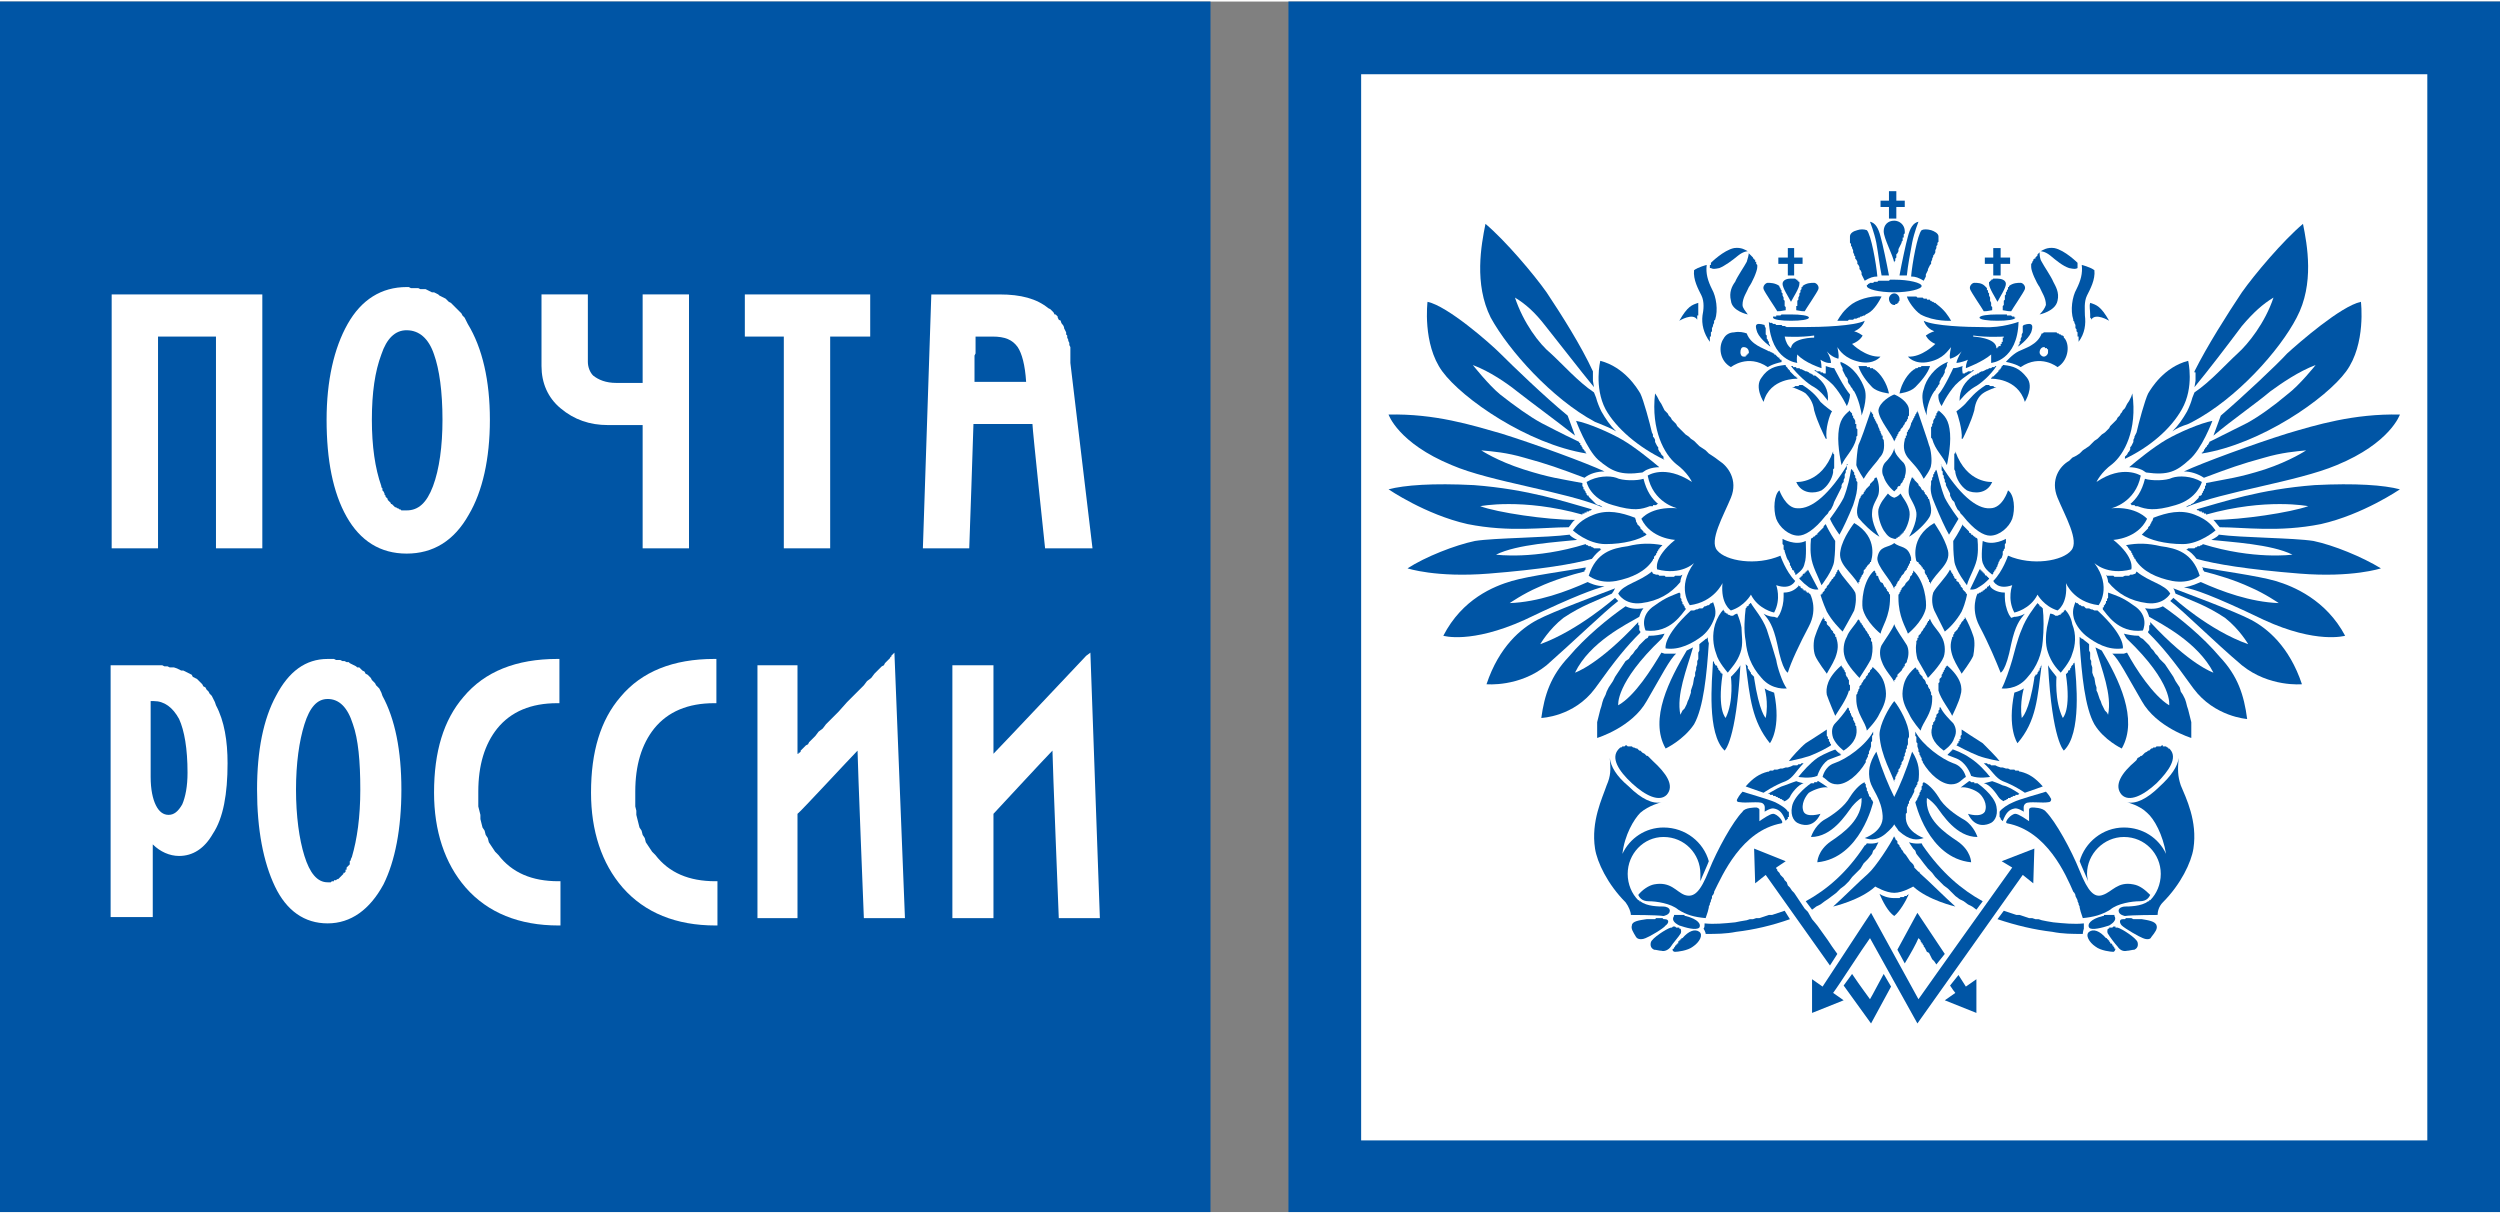<?xml version="1.0" encoding="UTF-8"?>
<!DOCTYPE svg PUBLIC "-//W3C//DTD SVG 1.0//EN" "http://www.w3.org/TR/2001/REC-SVG-20010904/DTD/svg10.dtd">
<!-- Creator: CorelDRAW 2018 (64-Bit) -->
<svg xmlns="http://www.w3.org/2000/svg" xml:space="preserve" width="206px" height="100px" version="1.0" style="shape-rendering:geometricPrecision; text-rendering:geometricPrecision; image-rendering:optimizeQuality; fill-rule:evenodd; clip-rule:evenodd"
viewBox="0 0 23.73 11.49"
 xmlns:xlink="http://www.w3.org/1999/xlink">
 <rect x="0" y="0" width="23.73" height="11.49" fill="#808080" stroke="none"/>
 <defs>
  <style type="text/css">
   <![CDATA[
    .fil0 {fill:#0055A5}
    .fil1 {fill:white}
   ]]>
  </style>
 </defs>
 <g id="Слой_x0020_1">
  <g id="layer1">
   <g id="g2984">
    <polygon id="polygon12" class="fil0" points="0,11.49 11.49,11.49 11.49,0 0,0 "/>
    <polygon id="polygon14" class="fil0" points="23.38,0 12.23,0 12.23,11.49 23.73,11.49 23.73,0 "/>
    <polygon id="polygon16" class="fil1" points="12.92,10.81 23.04,10.81 23.04,0.69 12.92,0.69 "/>
    <path id="path20" class="fil1" d="M1.05 6.3l0 2.39 0.4 0 0 -0.69c0.07,0.07 0.16,0.11 0.25,0.11 0.13,0 0.24,-0.07 0.32,-0.21 0.1,-0.15 0.14,-0.38 0.14,-0.67 0,-0.21 -0.03,-0.4 -0.11,-0.55l-0.01 -0.03 -0.01 -0.02 -0.01 -0.02 -0.01 -0.02 -0.02 -0.02 -0.01 -0.02 -0.02 -0.02 -0.01 -0.02 -0.02 -0.01 -0.01 -0.02 -0.02 -0.02 -0.01 -0.01 -0.02 -0.02 -0.02 -0.01 -0.02 -0.01 -0.01 -0.02 -0.02 -0.01 -0.02 -0.01 -0.02 -0.01 -0.02 -0.01 -0.02 0 -0.02 -0.01 -0.02 -0.01 -0.03 -0.01 -0.02 0 -0.02 0 -0.02 -0.01 -0.03 0 -0.02 -0.01 -0.02 0 -0.03 0 -0.02 0 -0.42 0 0 0zm0.38 0.34l0.03 0c0.1,0 0.18,0.06 0.24,0.17 0.05,0.11 0.08,0.28 0.08,0.51 0,0.13 -0.02,0.23 -0.05,0.3 -0.04,0.07 -0.08,0.1 -0.13,0.1 -0.05,0 -0.09,-0.03 -0.12,-0.09 -0.03,-0.06 -0.05,-0.15 -0.05,-0.27l0 -0.72z"/>
    <path id="path26" class="fil1" d="M10.35 6.18l-0.04 0.03c0,0 -0.82,0.87 -0.88,0.93l0 -0.84 -0.39 0 0 2.4 0.39 0 0 -0.99c0.01,-0.01 0.5,-0.54 0.56,-0.6 0,0.09 0.06,1.59 0.06,1.59l0.39 0 -0.09 -2.52z"/>
    <path id="path28" class="fil1" d="M8.46 6.21l0 0 0 0.01 0 0 -0.01 0 0 0.01 -0.01 0.01 0 0 -0.01 0.01 -0.01 0.01 -0.01 0.01 -0.01 0.01 -0.01 0.02 -0.02 0.01 -0.01 0.01 -0.01 0.01 -0.02 0.02 -0.03 0.03 -0.03 0.04 -0.04 0.03 -0.03 0.04 -0.04 0.04 -0.04 0.04 -0.04 0.04 -0.04 0.04 -0.08 0.09 -0.04 0.04 -0.04 0.04 -0.04 0.04 -0.03 0.04 -0.04 0.03 -0.03 0.04 -0.03 0.03 -0.02 0.02 -0.01 0.01 -0.01 0.02 -0.02 0.01 -0.01 0.01 -0.01 0.01 -0.01 0.01 -0.01 0.01 -0.01 0.01 0 0.01 -0.01 0.01 -0.01 0 0 0.01 -0.01 0 0 -0.84 -0.38 0 0 2.4 0.38 0 0 -0.99c0.02,-0.01 0.51,-0.54 0.57,-0.6 0,0.09 0.06,1.59 0.06,1.59l0.39 0 -0.1 -2.52 -0.03 0.03z"/>
    <path id="path30" class="fil1" d="M6.22 8.1l-0.03 -0.03 -0.02 -0.03 -0.02 -0.03 -0.02 -0.03 -0.01 -0.04 -0.02 -0.03 -0.01 -0.04 -0.02 -0.03 -0.01 -0.04 -0.01 -0.04 -0.01 -0.04 0 -0.04 -0.01 -0.04 0 -0.05 0 -0.04 0 -0.05c0,-0.25 0.06,-0.45 0.18,-0.6 0.13,-0.16 0.32,-0.24 0.57,-0.24l0.02 0 0 -0.42 -0.02 0c-0.39,0 -0.69,0.12 -0.89,0.36 -0.19,0.22 -0.28,0.52 -0.28,0.91 0,0.36 0.1,0.67 0.3,0.9 0.21,0.24 0.51,0.36 0.88,0.36l0.02 0 0 -0.42 -0.02 0c-0.25,0 -0.44,-0.08 -0.57,-0.25z"/>
    <path id="path34" class="fil1" d="M3.11 6.24c-0.21,0 -0.37,0.12 -0.49,0.35 -0.12,0.22 -0.18,0.52 -0.18,0.89 0,0.38 0.06,0.69 0.17,0.92 0.11,0.23 0.28,0.35 0.5,0.35 0.22,0 0.4,-0.13 0.53,-0.37 0.11,-0.22 0.17,-0.53 0.17,-0.9 0,-0.37 -0.06,-0.67 -0.18,-0.89l-0.01 -0.03 -0.01 -0.02 -0.01 -0.02 -0.02 -0.02 -0.01 -0.01 -0.01 -0.02 -0.02 -0.02 -0.01 -0.01 -0.01 -0.02 -0.02 -0.02 -0.01 -0.01 -0.02 -0.01 -0.01 -0.02 -0.02 -0.01 -0.01 -0.01 -0.02 -0.02 -0.02 0 -0.01 -0.01 -0.02 -0.01 -0.02 -0.01 -0.02 -0.01 -0.01 -0.01 -0.02 0 -0.02 -0.01 -0.02 0 -0.02 -0.01 -0.02 0 -0.02 0 -0.02 -0.01 -0.02 0 -0.02 0 -0.02 0 0 0zm0 0.38c0.11,0 0.19,0.08 0.24,0.24 0.05,0.14 0.07,0.35 0.07,0.62 0,0.26 -0.03,0.47 -0.08,0.64l-0.01 0.02 0 0.01 -0.01 0.01 0 0.02 0 0.01 -0.01 0.01 -0.01 0.01 -0.01 0.01 0 0.02 -0.01 0 0 0.02 -0.01 0.01 -0.01 0 0 0.01 -0.01 0.01 -0.01 0.01 0 0 -0.01 0.01 -0.01 0.01 -0.01 0.01 -0.01 0 0 0 -0.01 0.01 -0.01 0 -0.01 0 0 0.01 -0.01 0 -0.01 0 -0.01 0.01 -0.01 0 -0.01 0 -0.01 0c-0.1,0 -0.17,-0.09 -0.22,-0.25 -0.05,-0.16 -0.08,-0.38 -0.08,-0.63 0,-0.25 0.03,-0.46 0.08,-0.62 0.05,-0.16 0.12,-0.24 0.22,-0.24z"/>
    <path id="path36" class="fil1" d="M4.73 8.1l-0.01 -0.01 -0.02 -0.02 -0.02 -0.03 -0.02 -0.03 -0.02 -0.03 -0.01 -0.04 -0.02 -0.03 -0.01 -0.04 -0.02 -0.03 -0.01 -0.04 -0.01 -0.04 0 -0.04 -0.01 -0.04 -0.01 -0.04 0 -0.05 0 -0.04 0 -0.05c0,-0.25 0.06,-0.45 0.18,-0.6 0.13,-0.16 0.32,-0.24 0.57,-0.24l0.02 0 0 -0.42 -0.02 0c-0.39,0 -0.69,0.12 -0.89,0.36 -0.19,0.22 -0.28,0.52 -0.28,0.91 0,0.36 0.1,0.67 0.3,0.9 0.21,0.24 0.51,0.36 0.88,0.36l0.02 0 0 -0.42 -0.02 0c-0.25,0 -0.44,-0.08 -0.57,-0.25z"/>
    <polygon id="polygon38" class="fil1" points="1.06,2.78 1.06,5.19 1.5,5.19 1.5,3.18 2.05,3.18 2.05,5.19 2.49,5.19 2.49,2.78 "/>
    <path id="path42" class="fil1" d="M3.86 2.71c-0.24,0 -0.43,0.12 -0.56,0.35 -0.13,0.23 -0.2,0.54 -0.2,0.91 0,0.38 0.06,0.69 0.19,0.92 0.13,0.23 0.32,0.35 0.57,0.35 0.25,0 0.45,-0.12 0.59,-0.37 0.13,-0.22 0.2,-0.53 0.2,-0.9 0,-0.37 -0.07,-0.68 -0.21,-0.91l-0.01 -0.02 -0.01 -0.02 -0.01 -0.02 -0.02 -0.02 -0.01 -0.02 -0.02 -0.02 -0.01 -0.01 -0.02 -0.02 -0.02 -0.02 -0.01 -0.01 -0.02 -0.02 -0.02 -0.01 -0.01 -0.01 -0.02 -0.02 -0.02 -0.01 -0.02 -0.01 -0.02 -0.01 -0.01 -0.01 -0.02 -0.01 -0.02 -0.01 -0.02 0 -0.02 -0.01 -0.02 -0.01 -0.02 -0.01 -0.02 0 -0.03 0 -0.02 -0.01 -0.02 0 -0.02 0 -0.03 0 -0.02 -0.01 -0.02 0 0 0zm0 0.41c0.12,0 0.21,0.08 0.26,0.23 0.05,0.14 0.08,0.35 0.08,0.62 0,0.25 -0.03,0.47 -0.09,0.63 -0.06,0.16 -0.14,0.23 -0.25,0.23l-0.01 0 -0.01 0 -0.01 0 -0.01 0 -0.01 0 -0.01 -0.01 0 0 -0.01 0 -0.01 -0.01 -0.01 0 -0.01 -0.01 -0.01 0 -0.01 -0.01 0 0 -0.01 -0.01 -0.01 -0.01 -0.01 0 0 -0.01 -0.01 -0.01 -0.01 -0.01 -0.01 -0.01 0 -0.01 -0.01 -0.01 -0.01 -0.01 0 -0.01 -0.01 -0.01 0 -0.01 -0.01 -0.02 -0.01 -0.01 0 -0.02 -0.01 -0.01 0 -0.01c-0.06,-0.17 -0.09,-0.38 -0.09,-0.63 0,-0.26 0.03,-0.46 0.09,-0.62 0.05,-0.15 0.13,-0.23 0.24,-0.23z"/>
    <polygon id="polygon44" class="fil1" points="7.07,2.78 7.07,3.18 7.44,3.18 7.44,5.19 7.88,5.19 7.88,3.18 8.26,3.18 8.26,2.78 "/>
    <path id="path46" class="fil1" d="M6.1 3.62l-0.25 0c-0.1,0 -0.17,-0.03 -0.22,-0.07 -0.03,-0.03 -0.05,-0.08 -0.05,-0.13l0 -0.64 -0.44 0 0 0.68c0,0.16 0.06,0.3 0.18,0.4 0.13,0.11 0.28,0.16 0.45,0.16l0.33 0 0 1.17 0.44 0 0 -2.41 -0.44 0 0 0.84 0 0z"/>
    <path id="path50" class="fil1" d="M8.84 2.78l-0.08 2.41 0.44 0c0,0 0.04,-1.13 0.04,-1.18l0.56 0c0,0.05 0.12,1.18 0.12,1.18l0.45 0 -0.21 -1.76 0 -0.03 0 -0.02 0 -0.02 0 -0.02 0 -0.02 0 -0.02 0 -0.02 -0.01 -0.02 0 -0.02 -0.01 -0.02 0 -0.01 -0.01 -0.02 0 -0.02 -0.01 -0.01 0 -0.02 -0.01 -0.02 -0.01 -0.02 0 -0.01 -0.01 -0.02 -0.01 -0.01 -0.01 -0.02 0 -0.01 -0.02 -0.01 -0.01 -0.02 0 -0.01 -0.02 -0.02 -0.01 0 -0.01 -0.02 -0.01 -0.01 -0.01 -0.01 -0.01 -0.01 -0.02 -0.01c-0.11,-0.09 -0.26,-0.13 -0.46,-0.13l-0.65 0 0 0zm0.42 0.4l0.16 0c0.12,0 0.19,0.03 0.24,0.1 0.04,0.06 0.07,0.17 0.08,0.33l-0.49 0 0 0 0 -0.01 0 0 0 -0.01 0 0 0 -0.01 0 0 0 -0.01 0 -0.02 0 -0.01 0 -0.01 0 -0.02 0 -0.01 0 -0.02 0 -0.02 0 -0.01 0 -0.02 0 -0.04 0 -0.03 0.01 -0.02 0 -0.02 0 -0.01 0 -0.02 0 -0.02 0 -0.01 0 -0.02 0 -0.01 0 -0.01 0 -0.01 0 -0.01 0 0 0 -0.01 0 0 0 0 0 -0.01 0 0 0 0z"/>
    <path id="path52" class="fil0" d="M15.71 3.72l0.02 0.03 0.02 0.04 0.02 0.03 0.02 0.04 0.01 0.02 0.02 0.02 0.01 0.01 0.01 0.02 0.02 0.02 0.01 0.02 0.02 0.02 0.02 0.02 0.01 0.02 0.02 0.02 0.02 0.02 0.02 0.02 0.02 0.02 0.03 0.02 0.02 0.02 0.03 0.02 0.02 0.02 0.03 0.03 0.03 0.02 0.03 0.02 0.03 0.03 0.03 0.02 0.03 0.02 0.04 0.03c0.08,0.05 0.18,0.18 0.11,0.35 -0.07,0.17 -0.21,0.41 -0.13,0.5 0.08,0.1 0.37,0.15 0.6,0.05 0,0 0.05,0.15 0.14,0.24 0,0 -0.04,0.09 -0.18,0.04 0,0 0.05,0.13 -0.02,0.26 0,0 -0.15,-0.03 -0.22,-0.17 0,0 -0.06,0.11 -0.19,0.15 0,0 -0.1,-0.06 -0.08,-0.26 0,0 -0.08,0.18 -0.31,0.21 0,0 -0.13,-0.17 0.04,-0.4 0,0 -0.12,0.12 -0.35,0.06 0,0 -0.04,-0.11 0.17,-0.28 0,0 -0.23,-0.01 -0.32,-0.2 0,0 0.09,-0.12 0.34,-0.1 0,0 -0.23,-0.05 -0.28,-0.31 0,0 0.16,-0.11 0.42,0.06 0,0 -0.04,-0.09 -0.15,-0.17 -0.11,-0.09 -0.24,-0.32 -0.2,-0.67z"/>
    <path id="path54" class="fil0" d="M16.65 6.42l0 -0.01 -0.01 -0.01 -0.01 -0.01 0 0 -0.01 -0.01 0 -0.01 -0.01 -0.01 0 -0.01 -0.01 0 0 -0.01 -0.01 -0.01 0 -0.01 0 -0.01 -0.01 -0.01 0 0 -0.01 -0.01c0.04,0.32 0.06,0.54 0.23,0.75 0,0 0.11,-0.14 0.04,-0.48 -0.03,-0.01 -0.06,-0.02 -0.09,-0.04 0,0 0.04,0.13 0.01,0.28 0,0 -0.06,-0.05 -0.11,-0.38z"/>
    <path id="path56" class="fil0" d="M16.35 6.39l0 -0.01 -0.01 0 0 0 0 0 0 -0.01 -0.01 0 0 0 0 -0.01 0 0 -0.01 -0.01 0 0 -0.01 -0.01 0 -0.01 -0.01 -0.01 0 -0.01 -0.01 -0.01 -0.01 0 0 -0.01 -0.01 -0.01 0 0 0 -0.01 0 0 -0.01 -0.01c-0.01,0.19 -0.06,0.69 0.11,0.85 0,0 0.11,-0.09 0.15,-0.81 -0.02,0.04 -0.06,0.08 -0.09,0.11 0,0 0.03,0.23 -0.05,0.39 0,0 -0.08,-0.07 -0.03,-0.41z"/>
    <path id="path58" class="fil0" d="M15.95 6.77l0.01 -0.02 0.01 -0.02 0.02 -0.02 0.01 -0.02 0.01 -0.02 0.01 -0.03 0.01 -0.02 0.01 -0.03 0.01 -0.03 0 -0.02 0.01 -0.03 0.01 -0.03 0.01 -0.06 0.01 -0.02 0 -0.03 0.01 -0.03 0 -0.02 0.01 -0.03 0 -0.03 0.01 -0.02 0 -0.02 0 -0.02 0 -0.02 0.01 -0.02 0 -0.02 0 0 0 -0.01 0 -0.01 0 0 0 -0.01 0 0 0 -0.01 0 0 0 0 0 0 0 0 0 0c0.02,-0.02 0.04,-0.03 0.06,-0.05 0.01,0 0.02,-0.01 0.02,-0.02 0,0.02 0,0.04 0.01,0.06 -0.02,0.3 -0.05,0.61 -0.14,0.77 -0.1,0.15 -0.27,0.23 -0.27,0.23 -0.16,-0.28 0.04,-0.66 0.2,-0.93 0.02,-0.01 0.04,-0.02 0.06,-0.03 -0.06,0.21 -0.16,0.45 -0.12,0.64z"/>
    <path id="path60" class="fil0" d="M15.55 5.89l0 0.01 0 0.01 0 0 0 0.01 0.01 0 0 0.01 0 0 0 0 0 0.01 0 0 0 0 0 0 0 0.01 0 0 0 0 0 0 0 0 0 0 0 0.01 0 0 0 0 0 0 0 0 0 0.01 0 0c0.01,0 0.01,0.01 0.01,0.02 -0.13,0.13 -0.23,0.25 -0.43,0.53 -0.2,0.27 -0.51,0.28 -0.51,0.28 0.03,-0.22 0.09,-0.4 0.26,-0.58 0.16,-0.19 0.38,-0.37 0.54,-0.48 0.04,0.02 0.09,0.03 0.16,0.02 0,0 0.01,0 0.01,0 -0.02,0.02 -0.03,0.05 -0.04,0.08 -0.12,0.07 -0.47,0.24 -0.61,0.53 0,0 0.22,-0.07 0.6,-0.48z"/>
    <path id="path62" class="fil0" d="M15.3 5.62l0.02 -0.03c0,-0.01 0.01,-0.01 0.01,-0.02 -0.13,0.05 -0.59,0.22 -0.74,0.3 -0.15,0.08 -0.36,0.25 -0.48,0.61 0,0 0.31,0.03 0.57,-0.18 0.25,-0.22 0.55,-0.51 0.68,-0.61 -0.01,-0.01 -0.02,-0.02 -0.03,-0.03 0,0 -0.35,0.31 -0.71,0.44 0,0 0.08,-0.14 0.22,-0.25 0.18,-0.12 0.31,-0.16 0.46,-0.23z"/>
    <path id="path64" class="fil0" d="M15.04 5.41l0 -0.01 0 0 0.01 -0.01 0 0 0 -0.01 0 0 0 0 0 -0.01 0.01 0 0 0c-0.16,0.03 -0.54,0.08 -0.71,0.13 -0.17,0.05 -0.47,0.17 -0.65,0.52 0,0 0.26,0.08 0.77,-0.15 0.5,-0.24 0.66,-0.29 0.76,-0.32 -0.08,0 -0.14,-0.03 -0.16,-0.04 -0.2,0.09 -0.47,0.19 -0.74,0.2 0,0 0.13,-0.09 0.27,-0.15 0.15,-0.07 0.32,-0.12 0.44,-0.15z"/>
    <path id="path66" class="fil0" d="M15.05 5.15l0.01 0.01 0.01 0 0.01 0.01 0.01 0 0.01 0 0.01 0.01 0 0 0.01 0 0.01 0.01 0.01 0 0.01 0 0.01 0 0.01 0 0 0 0.01 0 0 0 0.01 0 0 0.01 0.01 0 0 0c-0.03,0.02 -0.06,0.05 -0.09,0.09 -0.18,0.05 -0.48,0.1 -0.98,0.14 -0.5,0.04 -0.77,-0.05 -0.77,-0.05 0.17,-0.11 0.45,-0.22 0.64,-0.26 0.19,-0.03 0.68,-0.03 0.9,-0.06 0,0.01 0.03,0.03 0.07,0.05 -0.18,0.02 -0.57,0.04 -0.77,0.14 0,0 0.37,0.05 0.85,-0.1z"/>
    <path id="path68" class="fil0" d="M15.02 4.87l0 -0.01 0.01 0 0 0 0.01 0 0 -0.01 0.01 0 0 0 0.01 0 0 -0.01 0.01 0 0.01 0 0 0 0.01 -0.01 0 0 0.01 0 0.01 -0.01c-0.25,-0.07 -0.6,-0.19 -1.12,-0.23 -0.39,-0.02 -0.66,0 -0.81,0.04 0,0 0.35,0.24 0.75,0.33 0.4,0.08 0.72,0.03 0.96,0.03 0.02,-0.02 0.03,-0.05 0.06,-0.07 -0.27,0 -0.74,-0.07 -0.9,-0.13 0,0 0.4,-0.08 0.97,0.08z"/>
    <path id="path70" class="fil0" d="M15.02 4.57l0 0 0 0 0 0.01 0 0 0 0 0 0.01 0 0 0 0.01 0.01 0.01 0 0 0 0.01 0 0.01 0.01 0 0 0.01 0.01 0.01 0 0.01 0.01 0.01 0 0.01 0.01 0.01 0.01 0 0 0.01 0.01 0.01 0.01 0.01 0.01 0.01 0.01 0.01 0.01 0.01 0.01 0.01 0.01 0.01 0.02 0.01 0.01 0 0.02 0.01 0.01 0.01c-0.35,-0.15 -1.06,-0.24 -1.43,-0.4 -0.51,-0.21 -0.6,-0.48 -0.6,-0.48 0.44,-0.01 0.79,0.1 1.07,0.18 0.32,0.1 0.81,0.28 0.98,0.36 -0.07,0 -0.14,0.02 -0.19,0.06 -0.24,-0.09 -0.35,-0.13 -0.57,-0.19 -0.17,-0.05 -0.3,-0.06 -0.41,-0.07 0,0 0.15,0.1 0.4,0.18 0.25,0.08 0.35,0.09 0.56,0.13z"/>
    <path id="path72" class="fil0" d="M14.99 4.18l0 0 0 0.01 0 0 0.01 0 0 0.01 0 0 0 0 0 0.01 0.01 0 0 0 0 0.01 0 0 0.01 0.01 0 0.01 0.01 0.01 0 0 0.01 0.01 0 0 0 0.01 0 0 0.01 0 0 0.01 0 0 0 0 0 0 0.01 0.01 0 0 0 0c-0.56,-0.09 -1.18,-0.52 -1.37,-0.78 -0.19,-0.26 -0.14,-0.66 -0.14,-0.66 0.19,0.04 0.59,0.39 0.69,0.49 0.11,0.11 0.42,0.41 0.64,0.59l0.07 0.19c-0.19,-0.15 -0.41,-0.31 -0.55,-0.42 -0.1,-0.08 -0.26,-0.19 -0.42,-0.25 0,0 0.15,0.19 0.26,0.28 0.14,0.11 0.28,0.21 0.39,0.27 0.1,0.05 0.15,0.08 0.36,0.18z"/>
    <path id="path74" class="fil0" d="M16.57 5.76l0.01 -0.01 0 0 0 0 0 -0.01 0.01 0 0 0 0 0 0.01 -0.01 0 0 0 0 0 -0.01 0.01 0 0 0 0 0 0 -0.01 0.01 0c0.02,0.04 0.11,0.14 0.15,0.25 0.03,0.09 0.07,0.22 0.09,0.29 0.01,0.07 0.06,0.22 0.1,0.27 0,0 -0.14,0.02 -0.24,-0.1 -0.1,-0.11 -0.14,-0.23 -0.15,-0.35 -0.02,-0.1 -0.01,-0.23 0,-0.31z"/>
    <path id="path76" class="fil0" d="M16.36 5.77l0 0.01 0 0 0 0 0.01 0.01 0 0 0 0 0 0 0 0.01 0.01 0 0 0 0 0 0 0 0.01 0.01 0 0 0 0 0 0 0 0 0 0 0.01 0 0 0 0 0.01 0 0 0 0 0 0 0 0 0 0 0 0 0.01 0 0 0 0 0 0 0 0 0 0.02 0.01 0.02 0c0.01,-0.01 0.03,-0.02 0.04,-0.02 0.02,0.05 0.03,0.08 0.04,0.13 0,0.06 0.02,0.16 -0.01,0.24 -0.03,0.09 -0.09,0.15 -0.12,0.19 0,0 -0.09,-0.1 -0.11,-0.18 -0.03,-0.08 -0.04,-0.18 -0.01,-0.28 0.02,-0.06 0.05,-0.11 0.08,-0.14z"/>
    <path id="path78" class="fil0" d="M16.05 5.78l0.01 0 0.01 0 0 0 0.01 0 0.02 -0.01 0.01 0 0.02 -0.01 0.01 0 0.02 0 0.01 -0.01 0.01 -0.01 0.01 0 0.02 -0.01 0.01 0 0.01 -0.01 0.01 -0.01 0.01 0 0.01 -0.01c0.01,0.03 0.03,0.07 0.02,0.13 -0.02,0.07 -0.06,0.14 -0.12,0.19 -0.09,0.07 -0.22,0.14 -0.35,0.12 0,0 -0.03,-0.11 0.24,-0.36z"/>
    <path id="path80" class="fil0" d="M15.94 5.61l0.01 0.01 0 0.01 0 0.01 0 0 0 0.01 0 0.01 0.01 0.01 0 0 0 0.01 0 0.01 0 0 0.01 0.01 0 0 0 0.01 0 0.01 0.01 0 0 0.01 0 0 0 0 0.01 0.01 0 0 0 0.01 0 0 0 0 0 0 0.01 0.01 0 0 0 0 0 0 0 0 0 0 0 0.01c-0.03,0.03 -0.14,0.23 -0.38,0.2 0,0 -0.07,-0.14 0.09,-0.24 0.11,-0.08 0.16,-0.09 0.23,-0.12z"/>
    <path id="path82" class="fil0" d="M15.97 5.44l-0.02 0.01 -0.01 0 -0.01 0 -0.02 0 -0.01 0 -0.01 0.01 -0.02 0 -0.01 0 -0.02 0 -0.02 0 -0.01 0 -0.01 -0.01 -0.01 0 -0.01 0 -0.01 0 -0.01 0 -0.01 0 0 0 -0.01 -0.01 -0.01 0 -0.01 0 -0.03 -0.01 -0.01 -0.02c-0.12,0.1 -0.27,0.12 -0.32,0.21 0,0 0.06,0.11 0.22,0.09 0.16,-0.02 0.28,-0.09 0.37,-0.2 0,-0.02 0.01,-0.05 0.02,-0.07z"/>
    <path id="path84" class="fil0" d="M15.69 5.3l0 -0.01 0.01 0 0 -0.01 0 -0.01 0.01 -0.01 0 0 0.01 -0.01 0 -0.01 0.01 -0.01 0 -0.01 0.01 -0.01 0 0 0 0 0 -0.01 0.01 0 0 -0.01 0 0 0.01 -0.01 0 0 0.01 -0.01 0 0 0.01 -0.01c-0.11,-0.02 -0.21,-0.02 -0.33,0.01 -0.15,0.02 -0.3,0.06 -0.37,0.28 0,0 0.09,0.08 0.26,0.05 0.15,-0.03 0.28,-0.09 0.35,-0.2z"/>
    <path id="path86" class="fil0" d="M15.63 5.06l-0.01 -0.01 -0.01 -0.01 -0.01 0 0 -0.01 -0.01 -0.01 0 0 -0.01 -0.01 -0.01 -0.01 0 -0.01 -0.01 -0.01 0 0 -0.01 -0.01 -0.01 -0.01 0 -0.01 -0.01 -0.01 0 -0.01 -0.01 -0.03c-0.13,-0.05 -0.26,-0.08 -0.39,-0.03 -0.13,0.05 -0.17,0.11 -0.2,0.15 0,0 0.14,0.13 0.31,0.13 0.17,0 0.32,-0.04 0.39,-0.09z"/>
    <path id="path88" class="fil0" d="M15.66 4.79l0.01 0 0 0 0.01 0 0 0 0.01 0 0 0 0 -0.01 0.01 0 0 0 0.01 0 0 0 0.01 0 0 0 0.01 -0.01 0 0 0.01 0c-0.06,-0.05 -0.11,-0.12 -0.14,-0.24 -0.06,0.02 -0.2,0.02 -0.26,-0.01 -0.06,-0.02 -0.18,-0.02 -0.28,0.04 0,0 0.03,0.16 0.25,0.22 0.2,0.06 0.27,0.04 0.35,0.01z"/>
    <path id="path90" class="fil0" d="M15.59 4.47l0.03 -0.02c0,0 0.05,-0.03 0.13,-0.03 -0.07,-0.06 -0.23,-0.19 -0.35,-0.26 -0.12,-0.07 -0.33,-0.16 -0.44,-0.18 0,0 0.1,0.27 0.21,0.37 0.13,0.11 0.21,0.15 0.42,0.12z"/>
    <path id="path92" class="fil0" d="M15.8 4.35l-0.01 -0.01 0 -0.02 -0.01 -0.01 -0.01 -0.01 -0.01 -0.02 -0.01 -0.01 -0.01 -0.02 0 -0.02 -0.01 -0.01 -0.01 -0.02 -0.01 -0.02 0 -0.02 -0.01 -0.02 -0.01 -0.01 0 -0.02 -0.01 -0.02c-0.02,-0.09 -0.08,-0.31 -0.11,-0.37 -0.03,-0.05 -0.15,-0.25 -0.38,-0.31 0,0 -0.06,0.25 0.05,0.46 0.1,0.18 0.31,0.36 0.56,0.48z"/>
    <path id="path94" class="fil0" d="M17.08 5.55l0.01 0 0 0.01 0.01 0.01 0 0 0.01 0 0 0.01 0.01 0 0 0.01 0.01 0 0.01 0 0 0.01 0 0 0.01 0 0 0 0 0.01 0.01 0 0 0 0.01 0 0 0 0 0.01 0.01 0 0 0c0,0 0.08,0.14 -0.01,0.31 -0.09,0.17 -0.17,0.34 -0.2,0.44 0,0 -0.05,-0.01 -0.1,-0.27 -0.04,-0.18 -0.08,-0.23 -0.13,-0.29 0.05,0.03 0.09,0.03 0.1,0.03l0.03 0.01 0.02 -0.03c0.03,-0.06 0.04,-0.12 0.04,-0.17 0,-0.02 0,-0.03 0,-0.04 0.08,0 0.12,-0.04 0.14,-0.06 0,-0.01 0,-0.01 0,-0.01l0.01 0.01z"/>
    <path id="path96" class="fil0" d="M15.12 3.52l0 0 0 0 0 0.01 0 0 0 0.01 0 0.01 0 0 0 0.01 0 0.01 0 0.02 0 0.01 0.01 0.06c-0.14,-0.17 -0.3,-0.38 -0.46,-0.58 -0.1,-0.13 -0.19,-0.21 -0.29,-0.27 0.08,0.24 0.23,0.44 0.34,0.53 0.11,0.1 0.26,0.27 0.41,0.37l0.02 0.05c0.01,0.04 0.03,0.09 0.05,0.13 0.04,0.07 0.08,0.13 0.14,0.19 -0.05,-0.03 -0.1,-0.05 -0.15,-0.07l-0.05 -0.02c-0.41,-0.22 -0.82,-0.68 -0.99,-0.99 -0.16,-0.32 -0.09,-0.69 -0.05,-0.89 0.19,0.16 0.46,0.48 0.58,0.65 0.14,0.21 0.33,0.51 0.44,0.75l0 0.01z"/>
    <path id="path98" class="fil0" d="M20.94 4.87l0 -0.01 -0.01 0 0 0 -0.01 0 0 -0.01 -0.01 0 0 0 -0.01 0 0 -0.01 -0.01 0 -0.01 0 0 0 -0.01 -0.01 -0.01 0 0 0 -0.01 -0.01c0.25,-0.07 0.6,-0.19 1.12,-0.23 0.39,-0.02 0.66,0 0.81,0.04 0,0 -0.35,0.24 -0.75,0.33 -0.4,0.08 -0.73,0.03 -0.96,0.03 -0.02,-0.02 -0.04,-0.05 -0.06,-0.07 0.27,0 0.73,-0.07 0.9,-0.13 0,0 -0.4,-0.08 -0.97,0.08z"/>
    <path id="path100" class="fil0" d="M20.94 4.57l0 0 0 0 0 0.01 0 0 0 0 0 0.01 0 0 -0.01 0.01 0 0.01 0 0 0 0.01 -0.01 0.01 0 0 0 0.01 -0.01 0.01 0 0.01 -0.01 0.01 0 0.01 -0.01 0.01 -0.01 0 -0.01 0.01 0 0.01 -0.01 0.01 -0.01 0.01 -0.01 0.01 -0.01 0.01 -0.01 0.01 -0.02 0.01 -0.01 0.01 -0.01 0 -0.02 0.01 -0.01 0.01c0.35,-0.15 1.05,-0.24 1.43,-0.4 0.51,-0.21 0.6,-0.48 0.6,-0.48 -0.44,-0.01 -0.8,0.1 -1.07,0.18 -0.32,0.1 -0.81,0.28 -0.98,0.36 0.06,0 0.13,0.02 0.19,0.06 0.24,-0.09 0.35,-0.13 0.57,-0.19 0.17,-0.05 0.3,-0.06 0.4,-0.07 0,0 -0.15,0.1 -0.39,0.18 -0.25,0.08 -0.36,0.09 -0.56,0.13z"/>
    <path id="path102" class="fil0" d="M20.97 4.18l0 0 0 0.01 0 0 0 0 -0.01 0.01 0 0 0 0 0 0.01 -0.01 0 0 0 0 0.01 -0.01 0.01 -0.01 0.01 0 0.01 -0.01 0 0 0.01 0 0 0 0.01 -0.01 0 0 0 0 0.01 0 0 0 0 -0.01 0 0 0.01 0 0 0 0c0.56,-0.09 1.18,-0.52 1.37,-0.78 0.19,-0.26 0.14,-0.66 0.14,-0.66 -0.19,0.04 -0.59,0.39 -0.7,0.49 -0.1,0.11 -0.42,0.41 -0.63,0.59l-0.07 0.19c0.18,-0.15 0.41,-0.31 0.54,-0.42 0.11,-0.08 0.27,-0.19 0.43,-0.25 0,0 -0.15,0.19 -0.27,0.28 -0.13,0.11 -0.27,0.21 -0.38,0.27 -0.1,0.05 -0.16,0.08 -0.36,0.18z"/>
    <path id="path104" class="fil0" d="M20.84 3.52l0 0 0 0.01 0 0.02 0 0 0 0.01 0 0.01 0 0.02 0 0.01 -0.01 0.06c0.14,-0.17 0.3,-0.38 0.45,-0.58 0.11,-0.13 0.2,-0.21 0.3,-0.27 -0.08,0.24 -0.24,0.44 -0.34,0.53 -0.11,0.1 -0.26,0.27 -0.41,0.37l-0.02 0.05c-0.01,0.04 -0.03,0.09 -0.05,0.13 -0.04,0.07 -0.08,0.13 -0.14,0.19 0.04,-0.03 0.09,-0.05 0.15,-0.07l0.04 -0.02c0.42,-0.22 0.83,-0.68 0.99,-0.99 0.17,-0.32 0.1,-0.69 0.06,-0.89 -0.19,0.16 -0.46,0.48 -0.58,0.65 -0.14,0.21 -0.33,0.51 -0.45,0.75l0 0.01 0.01 0z"/>
    <g>
     <path id="path106" class="fil0" d="M15.65 6.02l-0.01 0.02 -0.02 0.01 -0.02 0.02 -0.02 0.02 -0.02 0.02 -0.02 0.03 -0.02 0.02 -0.02 0.03 -0.02 0.02 -0.02 0.03 -0.03 0.02 -0.02 0.03 -0.02 0.03 -0.02 0.03 -0.02 0.03 -0.02 0.03 -0.02 0.04 -0.02 0.03 -0.02 0.03 -0.02 0.04 -0.01 0.03 -0.02 0.04 -0.01 0.03 -0.01 0.04 -0.01 0.03 -0.01 0.04 -0.01 0.04 -0.01 0.04 0 0.03 0 0.04 0 0.04 0 0.04c0,0 0.33,-0.1 0.47,-0.35 0.14,-0.24 0.22,-0.4 0.28,-0.45 -0.04,0 -0.07,0 -0.11,0l-0.03 -0.01c-0.09,0.15 -0.25,0.41 -0.41,0.5 0,0 -0.03,-0.21 0.41,-0.63 0.01,-0.01 0.02,-0.03 0.03,-0.05 -0.04,0.01 -0.09,0.02 -0.14,0.02l-0.01 0zm0 0l0 0 0 0z"/>
    </g>
    <path id="path108" class="fil0" d="M20.24 3.72l-0.01 0.03 -0.02 0.04 -0.02 0.03 -0.02 0.04 -0.02 0.02 -0.01 0.02 -0.01 0.01 -0.01 0.02 -0.02 0.02 -0.01 0.02 -0.02 0.02 -0.02 0.02 -0.02 0.02 -0.01 0.02 -0.02 0.02 -0.02 0.02 -0.03 0.02 -0.02 0.02 -0.02 0.02 -0.03 0.02 -0.02 0.02 -0.03 0.03 -0.03 0.02 -0.03 0.02 -0.03 0.03 -0.03 0.02 -0.04 0.02 -0.03 0.03c-0.09,0.05 -0.18,0.18 -0.11,0.35 0.07,0.17 0.21,0.41 0.13,0.5 -0.08,0.1 -0.37,0.15 -0.6,0.05 0,0 -0.05,0.15 -0.14,0.24 0,0 0.04,0.09 0.18,0.04 0,0 -0.05,0.13 0.02,0.26 0,0 0.15,-0.03 0.22,-0.17 0,0 0.06,0.11 0.19,0.15 0,0 0.1,-0.06 0.08,-0.26 0,0 0.07,0.18 0.31,0.21 0,0 0.13,-0.17 -0.04,-0.4 0,0 0.12,0.12 0.35,0.06 0,0 0.04,-0.11 -0.17,-0.28 0,0 0.23,-0.01 0.32,-0.2 0,0 -0.1,-0.12 -0.34,-0.1 0,0 0.23,-0.05 0.28,-0.31 0,0 -0.17,-0.11 -0.42,0.06 0,0 0.04,-0.09 0.15,-0.17 0.11,-0.09 0.24,-0.32 0.19,-0.67z"/>
    <path id="path110" class="fil0" d="M19.31 6.42l0 -0.01 0.01 -0.01 0 -0.01 0.01 0 0.01 -0.01 0 -0.01 0.01 -0.01 0 -0.01 0.01 0 0 -0.01 0 -0.01 0.01 -0.01 0 -0.01 0.01 -0.01 0 0 0 -0.01c-0.04,0.32 -0.05,0.54 -0.23,0.75 0,0 -0.1,-0.14 -0.03,-0.48 0.03,-0.01 0.06,-0.02 0.09,-0.04 0,0 -0.04,0.13 -0.02,0.28 0,0 0.07,-0.05 0.12,-0.38z"/>
    <path id="path112" class="fil0" d="M19.61 6.39l0 -0.01 0.01 0 0 0 0 0 0 -0.01 0 0 0.01 0 0 -0.01 0 0 0 -0.01 0.01 0 0.01 -0.01 0 -0.01 0.01 -0.01 0 -0.01 0.01 -0.01 0 0 0.01 -0.01 0 -0.01 0.01 0 0 -0.01 0 0 0 -0.01c0.02,0.19 0.07,0.69 -0.1,0.85 0,0 -0.11,-0.09 -0.15,-0.81 0.02,0.04 0.06,0.08 0.08,0.11 0,0 -0.02,0.23 0.06,0.39 0,0 0.08,-0.07 0.03,-0.41z"/>
    <path id="path114" class="fil0" d="M20.01 6.77l-0.01 -0.02 -0.02 -0.02 -0.01 -0.02 -0.01 -0.02 -0.01 -0.02 -0.01 -0.03 -0.01 -0.02 -0.01 -0.03 -0.01 -0.03 -0.01 -0.02 0 -0.03 -0.01 -0.03 -0.01 -0.06 -0.01 -0.02 -0.01 -0.03 0 -0.03 0 -0.02 -0.01 -0.03 0 -0.03 -0.01 -0.02 0 -0.02 0 -0.02 0 -0.02 -0.01 -0.02 0 -0.02 0 0 0 -0.01 0 -0.01 0 0 0 -0.01 0 0 0 -0.01 0 0 0 0 0 0 0 0 0 0c-0.02,-0.02 -0.04,-0.03 -0.06,-0.05 -0.01,0 -0.02,-0.01 -0.03,-0.02 0,0.02 0,0.04 0,0.06 0.02,0.3 0.05,0.61 0.14,0.77 0.09,0.15 0.26,0.23 0.26,0.23 0.16,-0.28 -0.03,-0.66 -0.19,-0.93 -0.02,-0.01 -0.04,-0.02 -0.06,-0.03 0.06,0.21 0.16,0.45 0.12,0.64z"/>
    <path id="path116" class="fil0" d="M20.41 5.89l0 0.01 0 0 0 0.01 0 0 0 0.01 -0.01 0 0 0.01 0 0 0 0 0 0 0 0.01 0 0 0 0 0 0 0 0.01 0 0 0 0 0 0 0 0 0 0 0 0.01 0 0 0 0 0 0 0 0 0 0.01 0 0c-0.01,0 -0.01,0.01 -0.01,0.02 0.13,0.13 0.23,0.25 0.43,0.53 0.2,0.27 0.51,0.29 0.51,0.29 -0.03,-0.23 -0.09,-0.41 -0.26,-0.59 -0.16,-0.19 -0.38,-0.37 -0.54,-0.48 -0.04,0.02 -0.09,0.03 -0.16,0.02 -0.01,0 -0.01,0 -0.01,0 0.02,0.02 0.03,0.05 0.04,0.08 0.12,0.07 0.46,0.24 0.61,0.53 0,0 -0.22,-0.07 -0.6,-0.48z"/>
    <path id="path118" class="fil0" d="M20.65 5.62l-0.01 -0.03c0,-0.01 -0.01,-0.01 -0.01,-0.02 0.13,0.05 0.59,0.22 0.74,0.3 0.15,0.08 0.36,0.25 0.48,0.61 0,0 -0.31,0.03 -0.57,-0.18 -0.26,-0.22 -0.55,-0.51 -0.68,-0.61 0.01,-0.01 0.02,-0.02 0.03,-0.03 0,0 0.34,0.31 0.71,0.44 0,0 -0.08,-0.14 -0.22,-0.25 -0.18,-0.12 -0.31,-0.16 -0.47,-0.23z"/>
    <path id="path120" class="fil0" d="M20.92 5.41l0 -0.01 -0.01 0 0 -0.01 0 0 0 -0.01 0 0 -0.01 -0.01 0 0c0.15,0.03 0.53,0.08 0.7,0.13 0.17,0.05 0.48,0.18 0.66,0.52 0,0 -0.27,0.08 -0.77,-0.15 -0.5,-0.24 -0.66,-0.29 -0.76,-0.31 0.08,-0.01 0.13,-0.04 0.16,-0.05 0.2,0.09 0.47,0.19 0.74,0.2 0,0 -0.13,-0.09 -0.27,-0.15 -0.15,-0.07 -0.32,-0.12 -0.44,-0.15z"/>
    <path id="path122" class="fil0" d="M20.91 5.15l-0.01 0.01 -0.01 0 -0.01 0.01 -0.01 0 -0.01 0 -0.01 0.01 -0.01 0 0 0 -0.01 0.01 -0.01 0 -0.01 0 -0.01 0 -0.01 0 -0.01 0 0 0 -0.01 0 -0.01 0.01 0 0 -0.01 0c0.04,0.02 0.07,0.05 0.1,0.09 0.18,0.05 0.48,0.1 0.98,0.14 0.5,0.04 0.77,-0.05 0.77,-0.05 -0.18,-0.11 -0.45,-0.22 -0.64,-0.26 -0.19,-0.03 -0.68,-0.03 -0.9,-0.06 0,0.01 -0.03,0.03 -0.07,0.05 0.18,0.02 0.57,0.04 0.77,0.14 0,0 -0.37,0.05 -0.85,-0.1z"/>
    <path id="path124" class="fil0" d="M19.39 5.76l-0.01 -0.01 0 0 -0.01 -0.01 0 0 0 0 -0.01 0 0 -0.01 0 0 0 0 -0.01 -0.01 0 0 0 0 0 0 -0.01 -0.01 0 0c-0.03,0.04 -0.11,0.14 -0.15,0.25 -0.04,0.09 -0.07,0.22 -0.09,0.29 -0.02,0.07 -0.07,0.22 -0.1,0.27 0,0 0.14,0.02 0.24,-0.1 0.1,-0.11 0.14,-0.23 0.15,-0.35 0.01,-0.1 0.01,-0.23 0,-0.31z"/>
    <path id="path126" class="fil0" d="M19.6 5.77l0 0.01 0 0 -0.01 0 0 0.01 0 0 0 0 0 0 -0.01 0.01 0 0 0 0 0 0 -0.01 0 0 0.01 0 0 0 0 0 0 0 0 -0.01 0 0 0 0 0 0 0.01 0 0 0 0 0 0 -0.01 0 0 0 0 0 0 0 0 0 0 0 0 0 0 0 -0.02 0.01 -0.02 0c-0.01,-0.01 -0.03,-0.02 -0.05,-0.02 -0.01,0.05 -0.02,0.08 -0.03,0.13 -0.01,0.06 -0.02,0.16 0.01,0.24 0.03,0.09 0.08,0.15 0.12,0.19 0,0 0.09,-0.1 0.11,-0.18 0.03,-0.08 0.04,-0.18 0,-0.28 -0.01,-0.06 -0.04,-0.11 -0.07,-0.14z"/>
    <path id="path128" class="fil0" d="M19.91 5.78l-0.01 0 -0.01 0 0 0 -0.01 0 -0.02 -0.01 -0.01 0 -0.02 -0.01 -0.01 0 -0.02 0 -0.01 -0.01 -0.01 -0.01 -0.02 0 -0.01 -0.01 -0.01 0 -0.01 -0.01 -0.01 -0.01 -0.01 0 -0.01 -0.01c-0.01,0.03 -0.03,0.07 -0.02,0.13 0.01,0.07 0.06,0.14 0.12,0.19 0.09,0.07 0.21,0.14 0.35,0.12 0,0 0.03,-0.11 -0.24,-0.36z"/>
    <path id="path130" class="fil0" d="M20.01 5.61l0 0.01 0 0.01 0 0.01 0 0 0 0.01 0 0.01 -0.01 0.01 0 0 0 0.01 0 0.01 -0.01 0 0 0.01 0 0 0 0.01 -0.01 0.01 0 0 0 0.01 0 0 -0.01 0 0 0.01 0 0 0 0.01 0 0 -0.01 0 0 0 0 0.01 0 0 0 0 0 0 0 0 0 0 0 0.01c0.03,0.03 0.14,0.23 0.38,0.2 0,0 0.07,-0.14 -0.09,-0.24 -0.11,-0.08 -0.16,-0.09 -0.24,-0.12z"/>
    <path id="path132" class="fil0" d="M19.99 5.44l0.01 0.01 0.02 0 0.01 0 0.01 0 0.02 0 0.01 0.01 0.02 0 0.01 0 0.02 0 0.02 0 0.01 0 0.02 -0.01 0.01 0 0.01 0 0.01 0 0 0 0.01 0 0.01 -0.01 0.01 0 0.01 0 0.03 -0.01 0.01 -0.02c0.12,0.1 0.27,0.12 0.32,0.21 0,0 -0.06,0.11 -0.22,0.09 -0.16,-0.02 -0.28,-0.09 -0.37,-0.2 0,-0.02 -0.01,-0.05 -0.02,-0.07z"/>
    <path id="path134" class="fil0" d="M20.27 5.3l0 0 0 -0.01 -0.01 0 0 -0.01 -0.01 -0.01 0 -0.01 0 0 -0.01 -0.01 0 -0.01 -0.01 -0.01 0 -0.01 -0.01 -0.01 0 0 0 0 -0.01 -0.01 0 0 0 -0.01 -0.01 0 0 -0.01 0 0 -0.01 -0.01 0 0 -0.01 -0.01c0.11,-0.02 0.2,-0.02 0.33,0.01 0.15,0.02 0.3,0.06 0.37,0.28 0,0 -0.09,0.08 -0.26,0.05 -0.15,-0.03 -0.28,-0.09 -0.35,-0.2z"/>
    <path id="path136" class="fil0" d="M20.33 5.06l0.01 -0.01 0.01 -0.01 0 0 0.01 -0.01 0.01 -0.01 0 0 0.01 -0.01 0.01 -0.01 0 -0.01 0.01 -0.01 0 0 0.01 -0.01 0 -0.01 0.01 -0.01 0 -0.01 0.01 -0.01 0.01 -0.03c0.13,-0.05 0.26,-0.08 0.39,-0.03 0.13,0.05 0.17,0.11 0.2,0.15 0,0 -0.15,0.13 -0.31,0.13 -0.17,0 -0.32,-0.04 -0.39,-0.09z"/>
    <path id="path138" class="fil0" d="M20.29 4.79l0 0 -0.01 0 0 0 -0.01 0 0 0 -0.01 -0.01 0 0 -0.01 0 0 0 -0.01 0 0 0 -0.01 0 0 -0.01 -0.01 0 0 0c0.06,-0.05 0.11,-0.12 0.14,-0.24 0.06,0.02 0.2,0.02 0.26,-0.01 0.06,-0.02 0.18,-0.02 0.28,0.04 0,0 -0.04,0.16 -0.25,0.22 -0.2,0.06 -0.28,0.04 -0.36,0.01z"/>
    <path id="path140" class="fil0" d="M20.37 4.47l-0.03 -0.02c0,0 -0.05,-0.03 -0.13,-0.03 0.07,-0.06 0.23,-0.19 0.35,-0.26 0.12,-0.07 0.33,-0.16 0.44,-0.18 0,0 -0.1,0.27 -0.22,0.37 -0.12,0.11 -0.2,0.15 -0.41,0.12z"/>
    <path id="path142" class="fil0" d="M20.15 4.35l0.02 -0.01 0 -0.02 0.01 -0.01 0.01 -0.01 0.01 -0.02 0.01 -0.01 0.01 -0.02 0 -0.02 0.01 -0.01 0.01 -0.02 0.01 -0.02 0 -0.02 0.01 -0.02 0 -0.01 0.01 -0.02 0.01 -0.02c0.02,-0.09 0.08,-0.31 0.11,-0.37 0.03,-0.05 0.15,-0.25 0.38,-0.31 0,0 0.06,0.25 -0.06,0.46 -0.1,0.18 -0.3,0.36 -0.56,0.48z"/>
    <path id="path144" class="fil0" d="M18.88 5.55l-0.01 0 -0.01 0.01 0 0.01 -0.01 0 0 0 -0.01 0.01 0 0 -0.01 0.01 0 0 -0.01 0 0 0.01 0 0 -0.01 0 0 0 -0.01 0.01 0 0 0 0 -0.01 0 0 0 -0.01 0.01 0 0 -0.01 0c0,0 -0.07,0.14 0.02,0.31 0.09,0.17 0.16,0.34 0.2,0.44 0,0 0.05,-0.01 0.1,-0.27 0.04,-0.18 0.08,-0.23 0.13,-0.29 -0.05,0.03 -0.09,0.03 -0.1,0.03l-0.03 0.01 -0.02 -0.03c-0.03,-0.06 -0.04,-0.12 -0.04,-0.17 0,-0.02 0,-0.03 0,-0.04 -0.08,0 -0.13,-0.04 -0.14,-0.06 0,-0.01 0,-0.01 -0.01,-0.01l0 0.01z"/>
    <g>
     <path id="path146" class="fil0" d="M20.3 6.02l0.02 0.02 0.02 0.01 0.02 0.02 0.02 0.02 0.02 0.02 0.02 0.03 0.02 0.02 0.02 0.03 0.02 0.02 0.02 0.03 0.02 0.02 0.03 0.03 0.02 0.03 0.02 0.03 0.02 0.03 0.02 0.03 0.02 0.04 0.02 0.03 0.02 0.03 0.01 0.04 0.02 0.03 0.02 0.04 0.01 0.03 0.01 0.04 0.01 0.03 0.01 0.04 0.01 0.04 0.01 0.04 0 0.03 0 0.04 0 0.04 0 0.04c0,0 -0.33,-0.1 -0.47,-0.35 -0.14,-0.24 -0.22,-0.4 -0.28,-0.45 0.03,0 0.07,0 0.11,0l0.03 -0.01c0.08,0.15 0.25,0.41 0.4,0.5 0,0 0.04,-0.21 -0.4,-0.63 -0.01,-0.01 -0.02,-0.03 -0.03,-0.05 0.04,0.01 0.09,0.02 0.14,0.02l0 0zm0 0l0 0 0 0z"/>
    </g>
    <path id="path148" class="fil0" d="M17.72 2.7l0 0 0 0 0 -0.01 0 0 0.01 0 0 -0.01 0 0 0.01 0 0 0 0.01 -0.01 0.01 0 0 0 0.01 0 0.01 0 0.01 -0.01 0 0 0.01 0 0.01 0 0.01 0 0.01 -0.01 0.01 0 0.01 0 0.02 0 0.01 0 0.01 0 0.01 0 0.01 0 0.02 0 0.01 -0.01 0.01 0 0.01 0 0.02 0c0.14,0 0.26,0.03 0.26,0.06 0,0.03 -0.12,0.06 -0.26,0.06 -0.15,0 -0.26,-0.03 -0.26,-0.06z"/>
    <path id="path150" class="fil0" d="M16.83 3l0 0 0 0 0 0 0 0 0 -0.01 0.01 0 0 0 0 0 0.01 0 0 0 0 0 0.01 0 0 -0.01 0.01 0 0 0 0.01 0 0 0 0.01 0 0.01 0 0 0 0.01 -0.01 0.01 0 0.01 0 0 0 0.01 0 0.01 0 0.01 0 0 0 0.01 0 0.01 0 0.01 0 0.01 0c0.09,0 0.17,0.01 0.17,0.03 0,0.02 -0.08,0.03 -0.17,0.03 -0.09,0 -0.17,-0.01 -0.17,-0.03z"/>
    <path id="path152" class="fil0" d="M18.03 2.82l0 0.01 0 0 0 0 0 0 0 0.01 0 0 0 0 0 0 -0.01 0.01 0 0 0 0 0 0 0 0.01 0 0 0 0 -0.01 0 0 0 0 0 0 0.01 0 0 0 0 -0.01 0 0 0 0 0 0 0 -0.01 0 0 0 0 0 0 0.01 -0.01 0 0 0 0 0c-0.03,0 -0.05,-0.03 -0.05,-0.06 0,-0.02 0.02,-0.05 0.05,-0.05 0.03,0 0.05,0.03 0.05,0.05z"/>
    <path id="path154" class="fil0" d="M17.7 2.65l-0.01 -0.02 -0.01 -0.02 -0.01 -0.02 0 -0.02 -0.01 -0.02 -0.01 -0.01 0 -0.02 -0.01 -0.02 -0.01 -0.01 0 -0.02 -0.01 -0.02 -0.01 -0.01 0 -0.02 -0.01 -0.01 0 -0.01 -0.01 -0.02 0 -0.01 0 -0.01 -0.01 -0.02 0 -0.01 -0.01 -0.01 0 -0.01 0 -0.01 -0.01 -0.01 0 -0.01 0 -0.01 0 0 0 -0.01 0 -0.01 0 -0.01 0 0 0 -0.01c0,-0.03 0.03,-0.05 0.07,-0.06 0.03,-0.01 0.06,-0.01 0.09,0 0.04,0.04 0.09,0.32 0.1,0.44 -0.04,0 -0.07,0.01 -0.12,0.04z"/>
    <path id="path156" class="fil0" d="M17.86 2.6l0 0 0.01 0 0 0 0 0 0.01 0 0.01 0 0.01 0 0.01 0 0.02 0c-0.02,-0.11 -0.06,-0.3 -0.08,-0.37 -0.02,-0.08 -0.05,-0.13 -0.1,-0.14 0,0 0.04,0.1 0.06,0.2 0.02,0.11 0.03,0.21 0.05,0.31z"/>
    <path id="path158" class="fil0" d="M17.58 2.97l0.01 0 0.01 0 0.01 -0.01 0.01 0 0.01 0 0.01 -0.01 0.01 0 0 -0.01 0.01 0 0.01 -0.01 0.01 0 0.01 -0.01 0 0 0.01 -0.01 0.01 0 0.01 -0.01 0 0 0.01 -0.01 0 0 0.01 -0.01 0 0 0.01 -0.01 0.01 0 0 -0.01 0 0 0.01 0 0 -0.01 0 0 0 0 0 0 0 0 0.01 0 0 0 0 0 0 0 0 0c-0.16,0.02 -0.2,0.12 -0.2,0.12z"/>
    <path id="path160" class="fil0" d="M17.73 2.96l-0.02 0.01 -0.01 0.01 -0.01 0 -0.02 0.01 -0.01 0 -0.01 0.01 -0.01 0 -0.02 0.01 -0.01 0 -0.01 0 -0.01 0.01 -0.01 0 -0.01 0 -0.02 0 -0.01 0.01 -0.01 0 -0.01 0 -0.01 0 0 0 -0.01 0 -0.01 0 -0.01 0 -0.01 0 0 0 -0.01 0 0 0 -0.01 0 0 0 0 0 -0.01 0 0 0 0 0 0 0c0.03,-0.05 0.06,-0.1 0.14,-0.16 0.09,-0.06 0.22,-0.08 0.28,-0.07 -0.02,0.04 -0.07,0.13 -0.13,0.16z"/>
    <path id="path164" class="fil0" d="M17.7 3.03c-0.1,0.05 -0.41,0.06 -0.58,0.06l-0.01 0 -0.02 0 -0.01 0 -0.02 0 -0.02 0 -0.01 0 -0.02 0 -0.01 0 -0.02 0 -0.01 0 -0.01 0 -0.02 -0.01 -0.01 0 -0.01 0 -0.01 -0.01 -0.02 0 -0.01 0 -0.01 0 -0.01 0 -0.01 -0.01 -0.01 0 -0.01 0 -0.01 -0.01 0 0 -0.01 0 0 0 -0.01 0 -0.01 -0.01 0 0c0.02,0.37 0.27,0.39 0.27,0.39 -0.01,-0.03 0,-0.08 0,-0.08 0.07,0.08 0.23,0.13 0.23,0.13 0,-0.05 -0.01,-0.08 -0.01,-0.08 0.06,0.04 0.1,0.03 0.1,0.03 0,-0.05 -0.04,-0.11 -0.04,-0.11 0.05,0.06 0.11,0.07 0.11,0.07 0.01,-0.03 -0.01,-0.11 -0.01,-0.11 0.02,0.03 0.07,0.11 0.21,0.14 0.14,0.03 0.2,-0.05 0.2,-0.05 -0.14,0.01 -0.27,-0.12 -0.27,-0.12 0.08,-0.03 0.1,-0.08 0.1,-0.08 -0.04,-0.03 -0.08,-0.04 -0.08,-0.04 0.08,-0.03 0.1,-0.1 0.1,-0.1zm-0.48 0.14l0 0.02c0,0 -0.21,0 -0.22,0.1 -0.03,-0.02 -0.05,-0.06 -0.06,-0.11 0,0 0.15,0.01 0.28,-0.01z"/>
    <path id="path166" class="fil0" d="M16.75 3.07l0 0.01 0.01 0.02 0 0.01 0 0.02 0 0.01 0 0.02 0.01 0.01 0 0.01 0 0.02 0.01 0.01 0 0.01 0.01 0.01 0 0.02 0.01 0.01 0 0.01 0.01 0.01c0,0 -0.1,-0.07 -0.13,-0.14 -0.02,-0.06 -0.03,-0.1 0.07,-0.07z"/>
    <path id="path170" class="fil0" d="M16.46 3.14c-0.04,0 -0.08,0.02 -0.1,0.06 -0.05,0.07 -0.04,0.21 0.07,0.27 0,0 0.16,-0.13 0.35,0 0,0 0.04,-0.03 0.14,-0.05l0 0 -0.01 0 0 -0.01 0 0 0 -0.01 -0.01 0 0 0 0 0 -0.01 -0.01 0 0 0 -0.01 -0.01 0 0 0 -0.01 -0.01 0 0 -0.01 -0.01 0 0 0 0 -0.01 -0.01 -0.01 0 0 -0.01 -0.01 0 0 0 -0.01 -0.01 -0.01 0 0 0 -0.01 -0.01 -0.01 0c-0.05,-0.03 -0.17,-0.06 -0.21,-0.17 -0.03,-0.01 -0.07,-0.02 -0.12,-0.01zm0.09 0.14c0.03,0 0.05,0.02 0.05,0.05l0 0 0 0.01 -0.01 0 0 0 0 0 0 0 0 0.01 0 0 -0.01 0 0 0.01 0 0 0 0 0 0 -0.01 0 0 0.01 0 0 -0.01 0 0 0 -0.01 0c-0.02,0 -0.03,-0.02 -0.03,-0.04 0,-0.03 0.01,-0.05 0.03,-0.05z"/>
    <path id="path172" class="fil0" d="M16.94 3.45l0 0 0 0 0 0 0 0 0 0 0 0 0 0 0 0 0 0 0.01 0 0 0 0 0.01 0 0 0 0 0.01 0.01 0 0 0.01 0.01 0 0 0 0.01 0.01 0 0 0.01 0.01 0 0 0.01 0.01 0.01 0.01 0.01 0.01 0.01 0.01 0.01 0 0 0.01 0.01 0 0 0.01 0 0 0.01 0.01 0 0 0.01c0,0 -0.26,-0.01 -0.32,0.22 0,0 -0.09,-0.14 -0.02,-0.23 0.06,-0.09 0.13,-0.11 0.22,-0.12z"/>
    <path id="path174" class="fil0" d="M17.22 3.5l0 0 0 0 0 0 0 0 0 0 0 0 0 0 0.01 0 0 0 0 0 0 0 0 0 0 0 0 0 0.01 0 0 0 0 0.01 0.01 0 0 0 0 0 0.01 0 0 0 0.01 0 0.01 0 0 0.01 0.02 0 0 0 0 0 0.01 0.01 0 0 0.01 0 0 0 0 0 0.01 0 0 0 0 0c0,0 0,-0.05 0,-0.07 0.03,0.01 0.06,0.02 0.08,0.02 0,0 0.09,0.18 0.15,0.25 0,0 0,0.05 -0.03,0.11 0,0 -0.05,-0.11 -0.13,-0.2 -0.05,-0.05 -0.08,-0.07 -0.18,-0.14z"/>
    <path id="path176" class="fil0" d="M17 3.46l0.01 0 0 0 0 0 0.01 0 0 0.01 0.01 0 0.01 0 0 0 0.01 0 0 0.01 0.01 0 0.01 0 0.01 0 0.01 0.01 0 0 0.01 0 0.02 0.01 0.02 0.01 0.01 0 0.02 0.01 0.01 0.01 0 0 0.01 0 0.01 0.01 0.01 0 0 0.01 0.01 0 0.01 0c0.08,0.06 0.13,0.13 0.12,0.24 0,0 -0.06,-0.09 -0.13,-0.13 -0.06,-0.03 -0.16,-0.12 -0.22,-0.2z"/>
    <path id="path178" class="fil0" d="M17.01 2.63l0 0 0 0 0 0 0.01 0 0 0 0 0 0.01 0 0 0 0 0 0 0 0.01 0 0 0 0 0 0.01 0.01 0 0 0 0 0 0 0.01 0 0 0 0 0.01 0 0 0.01 0 0 0 0 0 0 0.01 0 0 0.01 0 0 0 0 0.01 0 0 0 0 0 0 0 0 0 0 0 0.01 0 0 0 0c0,0.04 -0.06,0.13 -0.08,0.17l0 0c-0.02,-0.04 -0.08,-0.13 -0.08,-0.17 0,-0.04 0.05,-0.05 0.07,-0.05l0.02 0 0 0z"/>
    <path id="path180" class="fil0" d="M16.95 2.93l0 0 0 -0.01 0 -0.01 0 0 0 -0.01 -0.01 -0.01 0 0 0 -0.01 0 -0.01 0 -0.01 0 -0.02 -0.01 -0.01 0 -0.02 -0.01 -0.02 0 -0.01 0 -0.01 0 0 -0.01 -0.01 0 -0.01 0 -0.01 0 0 -0.01 -0.01 0 -0.01 0 0 -0.01 -0.01 0 0 0 0 0 -0.01c-0.04,-0.03 -0.09,-0.03 -0.11,-0.03 -0.02,0 -0.05,0.03 -0.04,0.06 0.01,0.03 0.12,0.19 0.13,0.21 0.03,0 0.02,0 0.08,-0.01z"/>
    <path id="path182" class="fil0" d="M17.05 2.93l0 0 0 -0.01 0 -0.01 0 0 0 -0.01 0 -0.01 0.01 0 0 -0.01 0 -0.01 0 -0.01 0 -0.02 0.01 -0.01 0 -0.02 0.01 -0.02 0 -0.01 0 -0.01 0 0 0.01 -0.01 0 -0.01 0 -0.01 0 0 0.01 -0.01 0 -0.01 0 0 0 -0.01 0.01 0 0 0 0 -0.01c0.04,-0.03 0.08,-0.03 0.11,-0.03 0.02,0 0.05,0.03 0.04,0.06 -0.01,0.03 -0.12,0.19 -0.13,0.21 -0.03,0 -0.02,0 -0.08,-0.01z"/>
    <polygon id="polygon184" class="fil0" points="17.11,2.43 17.03,2.43 17.03,2.34 16.97,2.34 16.97,2.43 16.88,2.43 16.88,2.49 16.97,2.49 16.97,2.6 17.03,2.6 17.03,2.49 17.11,2.49 "/>
    <path id="path186" class="fil0" d="M16.11 3.02l0 0 0 -0.01 0 -0.01 0 0 0 -0.01 0 -0.01 0 0 0 0 0.01 0 0 -0.01c0,-0.04 0,-0.08 0,-0.11 -0.06,0.02 -0.1,0.03 -0.18,0.17 0,0 0.13,-0.08 0.17,-0.01z"/>
    <path id="path188" class="fil0" d="M16.23 3.23l0 0 0 0 0 -0.01 0 0 0 -0.01 0 0 0 -0.01 0 0 0 -0.01 0 -0.01 0.01 0 0 -0.01 0 0 0 -0.01 0 -0.01 0 -0.01 0.01 -0.01 0 -0.02 0 -0.01 0.01 -0.02 0 -0.01 0.01 -0.02 0 -0.01 0 -0.01 0.01 -0.01c0.03,-0.09 0.01,-0.22 -0.03,-0.29 -0.04,-0.08 -0.06,-0.15 -0.05,-0.23 0,0 -0.08,0.02 -0.12,0.05 -0.01,0.09 0.04,0.18 0.07,0.24 0.03,0.06 0.02,0.14 0.01,0.19 -0.01,0.08 0.01,0.17 0.07,0.25z"/>
    <path id="path190" class="fil0" d="M16.24 2.53l0 0 0 0 0 0 0 0 -0.01 0 0 0 0 -0.01 0 0 0 0 0 0 0 0 0 -0.01 0 0 0 0 0 0 0 -0.01 0 0 0 0 0.01 0 0 0 0 -0.01 0 0 0 0 0 0 0 0 0 -0.01 0 0 0 0 0 0c0,0 0.12,-0.12 0.22,-0.14 0.07,-0.01 0.11,0.02 0.13,0.03 0,0 -0.04,0 -0.09,0.04 -0.06,0.05 -0.13,0.1 -0.18,0.12 -0.05,0.01 -0.06,0.01 -0.08,0z"/>
    <path id="path192" class="fil0" d="M16.6 2.38l0 0.01 0.01 0.01 0.01 0.01 0.01 0.01 0.01 0.01 0 0.01 0.01 0 0 0 0 0.01 0.01 0 0 0.01 0 0 0 0.01 0.01 0 0 0 0 0.01 0 0 0 0.01 0 0 0.01 0.01 0 0 0 0 0 0.01 0 0 0 0.01 0 0c0,0.04 -0.05,0.15 -0.08,0.19 -0.02,0.05 -0.06,0.1 -0.06,0.17 0,0.03 0.03,0.06 0.05,0.09 0,0 -0.15,-0.03 -0.16,-0.13 -0.02,-0.08 0.01,-0.14 0.04,-0.18 0.02,-0.05 0.09,-0.15 0.11,-0.19 0.01,-0.03 0.02,-0.07 0.02,-0.09z"/>
    <path id="path194" class="fil0" d="M17.47 3.42l0 0.02 0.01 0.02 0.01 0.02 0 0.02 0.01 0.02 0.01 0.02 0.01 0.02 0.01 0.01 0.01 0.02 0 0.02 0.01 0.02 0.01 0.01 0.01 0.02 0.01 0.01 0.01 0.02 0.01 0.01c0.04,0.07 0.07,0.19 0.07,0.23 0,0 0.06,-0.15 0.03,-0.25 -0.03,-0.09 -0.1,-0.21 -0.23,-0.26z"/>
    <path id="path196" class="fil0" d="M17.64 3.46l0 0 0 0 0 0 0 0 0 0 0 0 0 0 0 0 0 0 0 0 0.01 0 0 0 0 0 0.01 0 0 0 0.01 0 0 0 0.01 0 0 0 0.01 0 0 0 0.01 0 0.01 0 0 0 0.01 0 0 0.01 0.01 0 0.01 0 0 0 0.01 0 0 0.01 0.01 0 0.01 0 0 0 0.01 0 0 0.01 0.01 0c0.06,0.04 0.12,0.13 0.14,0.23 0,0 -0.11,-0.01 -0.16,-0.06 -0.05,-0.05 -0.11,-0.13 -0.13,-0.2z"/>
    <path id="path198" class="fil0" d="M17.11 3.64l-0.01 0 0 0 0 0 0 0 0 0 -0.01 0 0 0 0 0 -0.01 0 0 0 0 0 -0.01 0.01 0 0 -0.01 0 -0.01 0 0 0 -0.01 0 -0.01 0.01 0 0 0 0 -0.01 0 0 0 0 0 -0.01 0 0 0 0 0c0,0 0.09,0.03 0.13,0.06 0.03,0.03 0.07,0.08 0.08,0.16 0.03,0.11 0.09,0.23 0.11,0.27l0.01 0c-0.02,-0.08 0.03,-0.24 0.05,-0.26 0,0 -0.07,-0.05 -0.11,-0.09 -0.02,-0.03 -0.06,-0.09 -0.17,-0.16z"/>
    <path id="path200" class="fil0" d="M17.56 3.88l0 0.01 0 0 0.01 0.01 0 0 0.01 0.01 0 0.01 0 0.01 0.01 0 0 0.01 0 0.01 0.01 0.01 0.01 0.02 0 0.01 0 0.01 0 0.01 0.01 0 0 0.01 0 0.01 0 0.01 0 0.01 0.01 0.01 0 0.01 0 0.01 0 0.01 0 0.01 0 0.01 0 0.01 -0.01 0.01 0 0.01 0 0.01c-0.03,0.11 -0.1,0.16 -0.14,0.25 0,0 -0.04,-0.17 -0.03,-0.3 0.01,-0.13 0.05,-0.17 0.11,-0.22z"/>
    <path id="path202" class="fil0" d="M17.76 3.88l0 0 0 0 0 0 0 0.01 0 0 0 0 0 0 0 0 0 0 0 0.01 0 0 0.01 0 0 0.01 0 0 0.01 0.01 0 0.01 0 0.01 0.01 0.01 0 0.01 0.01 0.01 0 0.01 0.01 0.01 0 0.01 0.01 0.01 0.01 0.03 0.01 0.02 0 0.01 0.01 0.01 0 0.01 0.01 0.02 0 0.01 0.01 0 0 0.01 0 0.01 0 0.01 0.01 0.01c0.01,0.08 0,0.13 -0.04,0.17 -0.03,0.05 -0.09,0.1 -0.15,0.2 0,0 -0.06,-0.09 -0.07,-0.13 0,-0.04 0.01,-0.15 0.02,-0.19 0.02,-0.04 0.07,-0.18 0.12,-0.33z"/>
    <path id="path204" class="fil0" d="M17.81 4.51l0 0.01 0 0 0 0 -0.01 0 0 0 0 0 -0.01 0.01 0 0 0 0.01 -0.01 0.01 0 0 -0.01 0.01 0 0 -0.01 0.01 -0.01 0.01 0 0.01 -0.01 0.01 -0.01 0.01 -0.02 0.02 0 0.01 -0.01 0 0 0.01 -0.01 0.01 0 0.01 -0.01 0.01 -0.01 0 0 0.01 -0.01 0.01 0 0 0 0.01 0 0 -0.01 0.01 0 0 0 0 0 0c-0.01,0.05 -0.04,0.12 -0.01,0.18 0.04,0.05 0.13,0.14 0.2,0.18 0,0 -0.08,-0.13 -0.07,-0.23 0,-0.07 0.05,-0.13 0.06,-0.17 0.01,-0.04 0.01,-0.1 -0.02,-0.17z"/>
    <path id="path206" class="fil0" d="M17.57 4.44l0.01 0 0 0 0 0 0 0.01 0.01 0 0 0 0 0.01 0 0 0 0 0.01 0.01 0 0 0 0.01 0 0 0 0.01 0.01 0.01 0 0.01 0 0.01 0.01 0.01 0 0.01 0 0.01 0 0 0.01 0.01 0 0 0 0.01 0 0.01 0 0c0,0.06 -0.01,0.11 -0.04,0.2 -0.04,0.1 -0.1,0.23 -0.13,0.28 0,0 -0.06,-0.08 -0.09,-0.15 0,0 0.09,-0.12 0.13,-0.2 0.04,-0.1 0.06,-0.2 0.07,-0.27z"/>
    <path id="path208" class="fil0" d="M17.54 4.39l0 0 0 0 0 0 -0.01 0 0 0.01 0 0 0 0.01 0 0 0 0.01 0 0.02 -0.01 0.01 0 0.01 0 0.01 -0.01 0.02 0 0.01 0 0.02 -0.01 0.02 0 0.02 -0.01 0.01 -0.01 0.02 0 0.02 -0.01 0.02 -0.01 0.02 -0.01 0.02 -0.01 0.02 -0.01 0.02 -0.01 0.02 -0.01 0.02 -0.01 0.03 -0.01 0.02 -0.01 0.02 -0.02 0.02 -0.01 0.02 -0.02 0.02c-0.11,0.14 -0.2,0.19 -0.26,0.19 -0.09,0 -0.18,-0.08 -0.21,-0.16 -0.03,-0.09 -0.02,-0.23 0.03,-0.27 0,0 0.06,0.17 0.17,0.17 0.14,0.01 0.31,-0.14 0.48,-0.42z"/>
    <path id="path210" class="fil0" d="M17.4 4.27l0 0.01 0 0 0 0.01 0 0 0.01 0.01 0 0.01 0 0.02 0 0.01 0 0.01 0 0.01 0 0.02 0 0.01 0 0.01 0 0.02 0 0.01 -0.01 0.01 0 0.02 0 0.01c-0.01,0.06 -0.05,0.13 -0.11,0.17 -0.06,0.03 -0.19,0.04 -0.24,-0.08 0,0 0.24,0.02 0.35,-0.29z"/>
    <path id="path212" class="fil0" d="M17.79 5.4l0.01 0.01 0 0.01 0.01 0.01 0 0.01 0 0.01 0.01 0 0.01 0.01 0 0.01 0.01 0.02 0.01 0.02 0.02 0.01 0.01 0.02 0.01 0.02 0.01 0 0 0.01 0.01 0.01 0 0.01 0.01 0.01 0.01 0.01 0 0 0 0.01 0.01 0.01 0 0 0 0.01 0 0.01 0 0.01 0 0c0,0.18 -0.08,0.28 -0.09,0.34 0,0 -0.14,-0.11 -0.17,-0.24 -0.01,-0.06 0,-0.26 0.11,-0.36z"/>
    <path id="path214" class="fil0" d="M17.64 5.53l0 -0.01 0 0 0 -0.01 0.01 0 0 -0.01 0 -0.01 0 0 0.01 -0.01 0 -0.01 0 0 0.01 -0.01 0 -0.01 0.01 -0.01 0.01 -0.02 0 -0.02 0.01 -0.01 0.01 -0.01 0 -0.01 0.01 0 0 -0.01 0.01 -0.01 0 0 0.01 -0.01 0 0 0.01 -0.01 0 -0.01 0.01 0 0 -0.01c0,0 0.08,-0.22 -0.16,-0.36 0,0 -0.11,0.14 -0.13,0.26 -0.03,0.13 0.1,0.2 0.17,0.32z"/>
    <path id="path216" class="fil0" d="M17.33 4.96l-0.01 0.01 -0.01 0.01 0 0.01 -0.01 0.01 -0.01 0.01 -0.01 0.01 -0.01 0.01 -0.01 0.01 -0.01 0.01 0 0.01 -0.01 0 0 0 -0.01 0.01 0 0 -0.01 0.01 0 0 -0.01 0 0 0 0 0.01 -0.01 0 0 0 -0.01 0.01c0,0 -0.01,0.09 0,0.16 0.01,0.1 0.07,0.2 0.1,0.28 0,0 0.11,-0.14 0.12,-0.23 0.01,-0.08 0.01,-0.15 0.01,-0.19 0,0 -0.06,-0.09 -0.09,-0.16z"/>
    <path id="path218" class="fil0" d="M17.05 5.44l-0.01 0 0 -0.01 0 -0.01 -0.01 0 0 -0.01 0 -0.01 -0.01 0 -0.01 -0.01 0 -0.01 -0.01 -0.01 0 -0.01 -0.01 -0.01 0 -0.02 -0.01 -0.01 0 -0.01 -0.01 -0.01 -0.01 -0.02 -0.01 -0.03 -0.01 -0.03 0 -0.01 -0.01 -0.01 0 -0.01 0 -0.02 0 -0.01 -0.01 -0.01 0 -0.01 0 -0.01 0 -0.02 0 -0.01c0,0 0.12,0.07 0.22,0.02 0,0 0.01,0.16 -0.01,0.21 -0.01,0.05 -0.03,0.07 -0.08,0.11z"/>
    <path id="path220" class="fil0" d="M17.08 5.48l0 -0.01 0 0 0 0 0.01 0 0 0 0 -0.01 0 0 0.01 0 0 0 0 -0.01 0.01 0 0 -0.01 0.01 -0.01 0.01 0 0 -0.01 0.01 0 0 -0.01 0 0 0.01 0 0 -0.01 0 0 0 0 0.01 0 0 -0.01 0 0 0 0c0,0 0.08,0.15 0.1,0.19 0,0 -0.04,0.01 -0.09,-0.02 -0.04,-0.03 -0.05,-0.04 -0.09,-0.08z"/>
    <path id="path222" class="fil0" d="M17.45 5.39l0 0 0 0 -0.01 0.01 0 0 0 0 0 0 0 0.01 0 0 -0.01 0.01 0 0 0 0.01 -0.01 0.01 0 0.01 -0.01 0.01 -0.01 0.01 0 0.01 -0.01 0 -0.01 0.02 -0.01 0.01 -0.01 0.02 -0.01 0.01 -0.01 0.01 0 0.01 -0.01 0.01 -0.01 0.01 0 0.01 -0.01 0.01 0 0 -0.01 0.01 0 0 0 0.01 0 0 -0.01 0 0 0 0 0 0 0.01 0 0 -0.01 0c0,0 0.02,0.07 0.06,0.16 0.05,0.09 0.12,0.16 0.15,0.19 0,0 0.08,-0.14 0.11,-0.2 0.02,-0.07 0.02,-0.14 0.01,-0.17 -0.03,-0.06 -0.12,-0.14 -0.16,-0.22z"/>
    <path id="path224" class="fil0" d="M17.64 5.86l0 0.01 0.01 0 0 0.01 0 0 0.01 0.01 0 0.01 0.01 0 0 0.01 0.01 0.01 0 0 0.01 0.02 0.01 0.01 0.01 0.02 0.01 0.01 0.01 0.02 0.01 0.01 0 0.01 0.01 0.01 0 0.01 0.01 0 0 0.01 0 0.01 0 0.01 0.01 0.01 0 0 0 0.01c0.01,0.06 0,0.11 -0.01,0.15 -0.02,0.04 -0.07,0.12 -0.11,0.18 0,0 -0.12,-0.12 -0.14,-0.2 -0.02,-0.06 -0.01,-0.14 0.02,-0.19 0.02,-0.06 0.08,-0.11 0.11,-0.17z"/>
    <path id="path226" class="fil0" d="M17.31 5.84l0 0.01 0 0.01 0.01 0 0 0.01 0 0.01 0.01 0 0.01 0.01 0 0.02 0.01 0.01 0.01 0.01 0.01 0.01 0.01 0.02 0.01 0.01 0.01 0.01 0 0 0 0.01 0.01 0.01 0 0 0.01 0.01 0 0 0 0.01 0 0.01 0.01 0 0 0.01c0.02,0.06 0.02,0.11 -0.01,0.19 -0.03,0.07 -0.06,0.11 -0.08,0.15 0,0 -0.09,-0.12 -0.11,-0.17 -0.02,-0.05 -0.02,-0.14 0,-0.19 0.02,-0.06 0.05,-0.13 0.08,-0.18z"/>
    <path id="path228" class="fil0" d="M17.78 6.32l0 0 0 0 0 0 0 0 0 0 0 0 -0.01 0 0 0.01 0 0 0 0 0 0 -0.01 0.01 0 0 0 0 -0.01 0.01 0 0.01 -0.01 0.01 -0.01 0.01 0 0.01 -0.01 0.01 -0.01 0.01 0 0.01 -0.01 0.01 -0.01 0.01 -0.01 0.02 -0.01 0.01 0 0.01 -0.01 0.01 -0.01 0.01 0 0.02 -0.01 0.01 0 0.01 -0.01 0.02 0 0.01 -0.01 0.01 0 0.01 0 0.01 0 0.01 0 0 0 0.01 0 0c0,0.14 0.09,0.22 0.1,0.3 0,0 0.09,-0.09 0.12,-0.16 0.04,-0.07 0.07,-0.14 0.06,-0.22 -0.01,-0.08 -0.03,-0.14 -0.12,-0.22z"/>
    <path id="path230" class="fil0" d="M17.48 6.3l0 0 0 0.01 0 0 0.01 0.01 0 0 0 0.01 0.01 0 0 0.01 0.01 0.01 0 0.01 0 0 0.01 0.01 0 0.01 0 0.01 0.01 0.02 0.01 0.01 0 0 0 0.01 0.01 0.01 0 0.01 0 0.01 0 0.01 0 0.01 0.01 0.01 0 0.01 0 0 0 0.01 0 0.01 0 0.01 0 0.01 -0.01 0c-0.02,0.08 -0.1,0.19 -0.13,0.24 0,0 -0.06,-0.14 -0.08,-0.2 -0.01,-0.06 0,-0.16 0.14,-0.28z"/>
    <path id="path232" class="fil0" d="M19.13 3l0 0 0 0 0 0 -0.01 0 0 -0.01 0 0 0 0 -0.01 0 0 0 0 0 -0.01 0 0 0 -0.01 -0.01 0 0 -0.01 0 0 0 -0.01 0 0 0 -0.01 0 -0.01 0 0 -0.01 -0.01 0 -0.01 0 -0.01 0 0 0 -0.01 0 -0.01 0 -0.01 0 0 0 -0.01 0 -0.01 0 -0.01 0c-0.09,0 -0.17,0.01 -0.17,0.03 0,0.02 0.08,0.03 0.17,0.03 0.09,0 0.17,-0.01 0.17,-0.03z"/>
    <path id="path234" class="fil0" d="M17.98 2.49l0 -0.01 0 -0.01 0.01 -0.01 0 -0.01 0 -0.01 0 0 0.01 -0.01 0 -0.02 0 -0.01 0.01 -0.01 0.01 -0.02 0 -0.02 0.01 -0.02 0.01 -0.02 0.01 -0.02 0 -0.01 0.01 -0.01 0 -0.01 0 -0.02 0.01 0 0 -0.01 0 -0.01 0 -0.01 0.01 -0.01 0 -0.01 0 -0.01 0 0c0,-0.06 -0.05,-0.1 -0.1,-0.1 -0.06,0 -0.1,0.04 -0.1,0.1 0,0.07 0.09,0.23 0.1,0.3l0 0 0 0.01z"/>
    <path id="path236" class="fil0" d="M18.26 2.65l0.01 -0.02 0.01 -0.02 0 -0.02 0.01 -0.02 0.01 -0.02 0 -0.01 0.01 -0.02 0.01 -0.02 0.01 -0.01 0 -0.02 0.01 -0.02 0 -0.01 0.01 -0.02 0 -0.01 0.01 -0.01 0.01 -0.02 0 -0.01 0 -0.01 0.01 -0.02 0 -0.01 0 -0.01 0.01 -0.01 0 -0.01 0 -0.01 0.01 -0.01 0 -0.01 0 0 0 -0.01 0 -0.01 0 -0.01 0 0 0 -0.01c0,-0.03 -0.04,-0.05 -0.07,-0.06 -0.04,-0.01 -0.07,-0.01 -0.09,0 -0.04,0.04 -0.09,0.32 -0.1,0.44 0.04,0 0.07,0.01 0.12,0.04z"/>
    <path id="path238" class="fil0" d="M18.1 2.6l0 0 -0.01 0 0 0 -0.01 0 -0.01 0 0 0 -0.01 0 -0.01 0 -0.01 0 -0.01 0c0.02,-0.11 0.06,-0.3 0.08,-0.37 0.02,-0.08 0.05,-0.13 0.1,-0.14 0,0 -0.04,0.1 -0.06,0.2 -0.02,0.11 -0.04,0.21 -0.05,0.31z"/>
    <path id="path240" class="fil0" d="M18.18 2.85l0 0 0 0 0 0 0 0 0 0 0 0 0 0 0.01 0 0 0 0 0.01 0.01 0 0 0 0 0.01 0.01 0 0 0.01 0.01 0 0 0.01 0.01 0 0.01 0.01 0 0 0.01 0.01 0.01 0 0.01 0.01 0 0 0.01 0.01 0.01 0 0.01 0.01 0 0 0.01 0.01 0.01 0 0.01 0.01 0.01 0 0.01 0 0.01 0.01 0.01 0 0.01 0c0,0 -0.04,-0.1 -0.2,-0.12z"/>
    <path id="path242" class="fil0" d="M18.1 2.8l0.01 0 0 0 0.01 0 0.01 0 0 0 0.01 0 0.01 0 0.01 0 0 0 0.01 0 0.01 0 0.01 0 0.01 0.01 0.01 0 0.01 0 0.01 0 0.01 0 0.01 0 0.01 0.01 0.01 0 0.01 0 0.01 0 0 0.01 0.02 0 0.01 0 0 0.01 0.01 0 0.01 0.01 0.01 0 0.01 0.01 0.01 0 0.01 0.01c0.08,0.06 0.11,0.11 0.14,0.16 0,0 -0.16,0.01 -0.29,-0.06 -0.06,-0.04 -0.12,-0.13 -0.13,-0.17z"/>
    <path id="path246" class="fil0" d="M18.26 3.03c0,0 0.02,0.07 0.1,0.1 0,0 -0.04,0.01 -0.08,0.04 0,0 0.02,0.05 0.09,0.08 0,0 -0.13,0.13 -0.26,0.12 0,0 0.06,0.08 0.2,0.05 0.14,-0.03 0.18,-0.11 0.21,-0.14 0,0 -0.02,0.08 -0.01,0.11 0,0 0.06,-0.01 0.11,-0.07 0,0 -0.04,0.06 -0.05,0.11 0,0 0.04,0 0.11,-0.03 0,0 -0.02,0.03 -0.02,0.08 0,0 0.16,-0.06 0.24,-0.13l0 0.01 0 0 0 0.01 0 0 0 0 0 0.01 0 0 0 0.01 0 0 0 0.01 0 0 0 0.01 0 0 0 0.01 0 0 0 0.01 0 0c0,0 0.25,-0.02 0.26,-0.39 0,0 -0.16,0.06 -0.33,0.05 -0.16,0 -0.47,-0.01 -0.57,-0.06zm0.47 0.14c0.13,0.02 0.29,0.01 0.29,0.01l0 0.01 -0.01 0 0 0.01 0 0.01 0 0.01 0 0 0 0 0 0.01 -0.01 0 0 0.01 0 0 0 0 0 0.01 -0.01 0 0 0 0 0.01 0 0 0 0.01 -0.01 0 0 0 0 0 -0.01 0 0 0.01 0 0 -0.01 0 0 0.01 -0.01 0c0,-0.1 -0.22,-0.11 -0.22,-0.11l0 -0.01 0 0z"/>
    <path id="path248" class="fil0" d="M19.21 3.07l-0.01 0.01 0 0.02 0 0.01 0 0.02 0 0.01 -0.01 0.02 0 0.01 0 0.01 -0.01 0.02 0 0.01 0 0.01 -0.01 0.01 0 0.02 -0.01 0.01 0 0.01 -0.01 0.01c0,0 0.1,-0.07 0.13,-0.14 0.02,-0.06 0.02,-0.1 -0.07,-0.07z"/>
    <path id="path252" class="fil0" d="M19.41 3.14l0 0 -0.01 0 0 0 -0.01 0.01 -0.01 0 0 0c-0.04,0.11 -0.16,0.14 -0.22,0.17 -0.06,0.03 -0.12,0.1 -0.12,0.1 0.1,0.02 0.14,0.05 0.14,0.05 0.19,-0.13 0.35,0 0.35,0 0.1,-0.06 0.12,-0.2 0.07,-0.27l-0.01 -0.01 0 -0.01 0 0 -0.01 -0.01 -0.01 0 -0.01 -0.01 0 0 -0.01 0 -0.01 -0.01 0 0 -0.01 0 -0.01 -0.01 -0.01 0 0 0 -0.01 0 -0.01 0 -0.01 0 -0.01 0 0 0 -0.01 0 -0.01 0 -0.01 0 0 0 -0.01 0 -0.01 0 -0.01 0 0 0zm-0.01 0.14l0.01 0 0 0 0 0 0 0.01 0.01 0 0 0 0 0 0.01 0 0 0.01 0 0 0.01 0 0 0.01 0 0 0 0 0 0 0 0.01 0 0 0 0.01c0,0.02 -0.02,0.04 -0.04,0.04 -0.02,0 -0.04,-0.02 -0.04,-0.04 0,-0.03 0.02,-0.05 0.04,-0.05z"/>
    <path id="path254" class="fil0" d="M19.02 3.45l0 0 0 0 0 0 0 0 0 0 0 0 -0.01 0 0 0 0 0 0 0 0 0 0 0.01 0 0 -0.01 0 0 0.01 0 0 -0.01 0.01 0 0 0 0.01 -0.01 0 0 0.01 -0.01 0 0 0.01 -0.01 0.01 -0.01 0.01 -0.01 0.01 -0.01 0.01 0 0 -0.01 0.01 0 0 -0.01 0 0 0.01 -0.01 0 0 0.01c0,0 0.25,-0.01 0.32,0.22 0,0 0.09,-0.14 0.02,-0.23 -0.07,-0.09 -0.13,-0.11 -0.22,-0.12z"/>
    <path id="path256" class="fil0" d="M18.74 3.5l0 0 0 0 0 0 0 0 -0.01 0 0 0 0 0 0 0 0 0 0 0 0 0 0 0 0 0 0 0 -0.01 0 0 0 0 0.01 -0.01 0 0 0 0 0 -0.01 0 0 0 -0.01 0 -0.01 0 -0.01 0.01 -0.01 0 0 0 0 0 -0.01 0.01 0 0 -0.01 0 0 0 -0.01 0 0 0 0 0 0 0c0,0 -0.01,-0.05 0,-0.07 -0.03,0.01 -0.06,0.02 -0.09,0.02 0,0 -0.08,0.18 -0.14,0.25 0,0 -0.01,0.05 0.03,0.11 0,0 0.05,-0.11 0.13,-0.2 0.05,-0.05 0.08,-0.07 0.18,-0.14z"/>
    <path id="path258" class="fil0" d="M18.95 3.46l0 0 0 0 -0.01 0 0 0 -0.01 0.01 0 0 -0.01 0 0 0 -0.01 0 -0.01 0.01 0 0 -0.01 0 -0.01 0 -0.01 0.01 -0.01 0 0 0 -0.02 0.01 -0.02 0.01 -0.01 0 -0.02 0.01 -0.01 0.01 -0.01 0 0 0 -0.01 0.01 -0.01 0 -0.01 0.01 0 0 -0.01 0c-0.08,0.06 -0.13,0.13 -0.13,0.24 0,0 0.07,-0.09 0.14,-0.13 0.06,-0.03 0.16,-0.12 0.21,-0.2z"/>
    <path id="path260" class="fil0" d="M18.95 2.63l0 0 0 0 0 0 -0.01 0 0 0 0 0 -0.01 0 0 0 0 0 -0.01 0 0 0 0 0 0 0 -0.01 0.01 0 0 0 0 -0.01 0 0 0 0 0 0 0.01 -0.01 0 0 0 0 0 0 0 0 0.01 0 0 -0.01 0 0 0 0 0.01 0 0 0 0 0 0 0 0 0 0 0 0.01 0 0 0 0c0,0.04 0.06,0.13 0.08,0.17l0 0c0.02,-0.04 0.08,-0.13 0.08,-0.17 0,-0.04 -0.05,-0.05 -0.08,-0.05l-0.01 0 0 0z"/>
    <path id="path262" class="fil0" d="M19.01 2.93l0 0 0 -0.01 0 -0.01 0 0 0 -0.01 0 -0.01 0 0 0.01 -0.01 0 -0.01 0 -0.01 0 -0.02 0.01 -0.01 0 -0.02 0 -0.02 0.01 -0.01 0 -0.01 0 0 0 -0.01 0.01 -0.01 0 -0.01 0 0 0.01 -0.01 0 -0.01 0 0 0 -0.01 0.01 0 0 0 0 -0.01c0.04,-0.03 0.08,-0.03 0.11,-0.03 0.02,0 0.05,0.03 0.04,0.06 -0.01,0.03 -0.12,0.19 -0.13,0.21 -0.03,0 -0.02,0 -0.08,-0.01z"/>
    <path id="path264" class="fil0" d="M18.91 2.93l0 0 0 -0.01 0 -0.01 0 0 0 -0.01 -0.01 -0.01 0 0 0 -0.01 0 -0.01 0 -0.01 -0.01 -0.02 0 -0.01 0 -0.02 -0.01 -0.02 0 -0.01 0 -0.01 0 0 -0.01 -0.01 0 -0.01 0 -0.01 -0.01 0 0 -0.01 0 -0.01 0 0 -0.01 -0.01 0 0 0 0 -0.01 -0.01c-0.03,-0.03 -0.07,-0.03 -0.1,-0.03 -0.02,0 -0.05,0.03 -0.04,0.06 0.01,0.03 0.12,0.19 0.13,0.21 0.03,0 0.02,0 0.08,-0.01z"/>
    <polygon id="polygon266" class="fil0" points="18.84,2.43 18.92,2.43 18.92,2.34 18.99,2.34 18.99,2.43 19.08,2.43 19.08,2.49 18.99,2.49 18.99,2.6 18.92,2.6 18.92,2.49 18.84,2.49 "/>
    <polygon id="polygon268" class="fil0" points="17.85,1.89 17.93,1.89 17.93,1.8 18,1.8 18,1.89 18.08,1.89 18.08,1.95 18,1.95 18,2.06 17.93,2.06 17.93,1.95 17.85,1.95 "/>
    <path id="path270" class="fil0" d="M19.85 3.02l0 0 0 -0.01 -0.01 -0.01 0 0 0 -0.01 0 0 0 -0.01 0 0 0 0 0 0 0 -0.01c0,-0.04 -0.01,-0.08 0,-0.11 0.06,0.02 0.1,0.03 0.18,0.17 0,0 -0.13,-0.08 -0.17,-0.01z"/>
    <path id="path272" class="fil0" d="M19.73 3.23l0 0 0 0 0 -0.01 0 0 0 -0.01 0 0 0 -0.01 0 0 0 -0.01 0 -0.01 -0.01 0 0 -0.01 0 0 0 -0.01 0 -0.01 0 -0.01 -0.01 -0.01 0 -0.02 -0.01 -0.01 0 -0.02 0 -0.01 -0.01 -0.02 0 -0.01 -0.01 -0.01 0 -0.01c-0.03,-0.09 -0.01,-0.22 0.03,-0.29 0.04,-0.08 0.06,-0.15 0.05,-0.23 0,0 0.08,0.02 0.12,0.05 0.01,0.09 -0.04,0.18 -0.07,0.24 -0.03,0.06 -0.02,0.14 -0.02,0.19 0.01,0.08 0,0.17 -0.06,0.25z"/>
    <path id="path274" class="fil0" d="M19.72 2.53l0 0 0 0 0 0 0 0 0 0 0 0 0 -0.01 0 0 0 0 0 0 0 0 0 -0.01 0 0 0 0 0 0 0 -0.01 0 0 0 0 0 0 0 0 0 -0.01 0 0 0 0 0 0 0 0 0 -0.01 0 0 0 0 0 0c0,0 -0.12,-0.12 -0.22,-0.14 -0.07,-0.01 -0.11,0.02 -0.13,0.03 0,0 0.04,0 0.09,0.04 0.06,0.05 0.12,0.1 0.18,0.12 0.05,0.01 0.06,0.01 0.08,0z"/>
    <path id="path276" class="fil0" d="M19.36 2.38l-0.01 0.01 -0.01 0.01 0 0.01 -0.01 0.01 -0.01 0.01 0 0.01 -0.01 0 0 0 -0.01 0.01 0 0 0 0.01 0 0 -0.01 0.01 0 0 0 0 0 0.01 0 0 -0.01 0.01 0 0 0 0.01 0 0 0 0 0 0.01 0 0 0 0.01 0 0c0,0.04 0.05,0.15 0.08,0.19 0.02,0.05 0.06,0.1 0.06,0.17 -0.01,0.03 -0.03,0.06 -0.06,0.09 0,0 0.15,-0.03 0.17,-0.13 0.02,-0.08 -0.02,-0.14 -0.04,-0.18 -0.02,-0.05 -0.09,-0.15 -0.11,-0.19 -0.02,-0.03 -0.02,-0.07 -0.02,-0.09z"/>
    <path id="path278" class="fil0" d="M18.49 3.42l-0.01 0.02 0 0.02 -0.01 0.02 -0.01 0.02 0 0.02 -0.01 0.02 -0.01 0.02 -0.01 0.01 -0.01 0.02 -0.01 0.02 0 0.02 -0.01 0.01 -0.01 0.02 -0.01 0.01 -0.01 0.02 -0.01 0.01c-0.05,0.07 -0.08,0.19 -0.07,0.23 0,0 -0.07,-0.15 -0.03,-0.25 0.02,-0.09 0.1,-0.21 0.23,-0.26z"/>
    <path id="path280" class="fil0" d="M18.32 3.46l0 0 0 0 0 0 0 0 0 0 0 0 0 0 0 0 0 0 0 0 -0.01 0 0 0 0 0 -0.01 0 0 0 -0.01 0 0 0 -0.01 0 0 0 -0.01 0 0 0 -0.01 0 -0.01 0 0 0 -0.01 0 -0.01 0.01 0 0 -0.01 0 0 0 -0.01 0 -0.01 0.01 0 0 -0.01 0 0 0 -0.01 0 0 0.01 -0.01 0c-0.06,0.04 -0.12,0.13 -0.14,0.23 0,0 0.1,-0.01 0.15,-0.06 0.05,-0.05 0.12,-0.13 0.14,-0.2z"/>
    <path id="path282" class="fil0" d="M18.85 3.64l0 0 0.01 0 0 0 0 0 0 0 0.01 0 0 0 0 0 0.01 0 0 0 0 0 0.01 0.01 0 0 0 0 0.01 0 0.01 0 0 0 0.01 0 0.01 0.01 0 0 0 0 0.01 0 0 0 0 0 0.01 0 0 0 0 0c0,0 -0.09,0.03 -0.13,0.06 -0.04,0.03 -0.07,0.08 -0.08,0.16 -0.03,0.11 -0.09,0.23 -0.11,0.27l-0.01 0c0.01,-0.08 -0.04,-0.24 -0.05,-0.26 0,0 0.07,-0.05 0.1,-0.09 0.03,-0.03 0.07,-0.09 0.18,-0.16z"/>
    <path id="path284" class="fil0" d="M18.4 3.88l0 0.01 -0.01 0 0 0.01 0 0 -0.01 0.01 0 0.01 0 0.01 -0.01 0 0 0.01 0 0.01 -0.01 0.01 -0.01 0.02 0 0.01 0 0.01 -0.01 0.01 0 0 0 0.01 0 0.01 -0.01 0.01 0 0.01 0 0.01 0 0.01 0 0.01 0 0.01 0 0.01 0 0.01 0 0.01 0 0.01 0 0.01 0.01 0.01c0.03,0.11 0.1,0.16 0.14,0.25 0,0 0.04,-0.17 0.03,-0.3 -0.01,-0.13 -0.05,-0.17 -0.11,-0.22z"/>
    <path id="path286" class="fil0" d="M17.98 4.18l0 0 0 0 0 -0.01 0.01 -0.01 0 -0.01 0 0 0.01 -0.01 0 -0.01 0.01 -0.01 0 -0.01 0.01 -0.01 0 -0.01 0.01 -0.01 0.01 -0.01 0 -0.01 0.02 -0.02 0.01 -0.02 0.01 -0.01 0 -0.01 0.01 -0.01 0.01 -0.01 0 -0.01 0.01 -0.01 0 -0.01 0 -0.01 0.01 -0.01 0 -0.01 0 -0.01 0 -0.01 0 -0.01 0 -0.01c0,-0.08 -0.11,-0.14 -0.14,-0.15l0 0c-0.03,0.01 -0.14,0.07 -0.15,0.15 0,0.09 0.14,0.24 0.15,0.3l0 0 0 0z"/>
    <path id="path288" class="fil0" d="M18.2 3.88l0 0 0 0 0 0 0 0.01 0 0 0 0 0 0 0 0 0 0 0 0.01 -0.01 0 0 0 0 0.01 0 0 -0.01 0.01 0 0.01 -0.01 0.01 0 0.01 -0.01 0.01 0 0.01 -0.01 0.01 0 0.01 -0.01 0.01 0 0.01 -0.01 0.03 -0.01 0.02 -0.01 0.01 0 0.01 -0.01 0.01 0 0.02 0 0.01 -0.01 0 0 0.01 0 0.01 -0.01 0.01 0 0.01c-0.02,0.08 0,0.13 0.03,0.17 0.04,0.05 0.1,0.1 0.15,0.2 0,0 0.07,-0.09 0.07,-0.13 0.01,-0.04 0,-0.15 -0.02,-0.19 -0.01,-0.04 -0.06,-0.18 -0.11,-0.33z"/>
    <path id="path290" class="fil0" d="M17.98 4.65l0.01 -0.01 0.01 -0.01 0.01 -0.01 0 -0.01 0.01 -0.01 0.01 0 0.01 -0.01 0 -0.01 0.01 -0.01 0.01 -0.01 0 0 0 -0.01 0 0 0.01 -0.01 0 0 0 -0.01 0 0 0 0 0.01 -0.01 0 0 0 0 0 -0.01c0.01,-0.03 0.02,-0.09 -0.01,-0.13 -0.04,-0.04 -0.09,-0.09 -0.09,-0.14l0 0c-0.01,0.05 -0.05,0.1 -0.09,0.14 -0.03,0.04 -0.03,0.1 -0.01,0.13 0.01,0.04 0.05,0.1 0.1,0.14l0 0 0 0z"/>
    <path id="path292" class="fil0" d="M18.15 4.51l0 0.01 0 0 0 0 0.01 0 0 0 0 0 0 0.01 0.01 0 0 0.01 0.01 0.01 0 0 0.01 0.01 0 0 0.01 0.01 0.01 0.01 0 0.01 0.01 0.01 0.01 0.01 0.01 0.02 0.01 0.01 0.01 0 0 0.01 0.01 0.01 0 0.01 0.01 0.01 0 0 0.01 0.01 0 0.01 0.01 0 0 0.01 0 0 0 0.01 0 0 0.01 0 0 0c0.01,0.05 0.04,0.12 0,0.18 -0.03,0.05 -0.12,0.14 -0.19,0.18 0,0 0.08,-0.13 0.07,-0.23 -0.01,-0.07 -0.06,-0.13 -0.07,-0.17 -0.01,-0.04 0,-0.1 0.03,-0.17z"/>
    <path id="path294" class="fil0" d="M18.38 4.44l0 0 0 0 0 0 0 0.01 -0.01 0 0 0 0 0.01 0 0 0 0 -0.01 0.01 0 0 0 0.01 0 0 -0.01 0.01 0 0.01 0 0.01 -0.01 0.01 0 0.01 0 0.01 -0.01 0.01 0 0 0 0.01 0 0 0 0.01 0 0.01 0 0c-0.01,0.06 0,0.11 0.04,0.2 0.04,0.1 0.1,0.23 0.13,0.28 0,0 0.05,-0.08 0.09,-0.15 0,0 -0.09,-0.12 -0.13,-0.2 -0.04,-0.1 -0.06,-0.2 -0.08,-0.27z"/>
    <path id="path296" class="fil0" d="M18.42 4.39l0 0 0 0 0 0 0 0 0.01 0.01 0 0 0 0.01 0 0 0 0.01 0 0.02 0 0.01 0.01 0.01 0 0.01 0 0.02 0.01 0.01 0 0.02 0.01 0.02 0 0.02 0.01 0.01 0 0.02 0.01 0.02 0.01 0.02 0.01 0.02 0.01 0.02 0 0.02 0.01 0.02 0.01 0.02 0.02 0.02 0.01 0.03 0.01 0.02 0.01 0.02 0.02 0.02 0.01 0.02 0.02 0.02c0.11,0.14 0.2,0.19 0.26,0.19 0.09,0 0.18,-0.08 0.21,-0.16 0.03,-0.09 0.02,-0.23 -0.04,-0.27 0,0 -0.05,0.17 -0.17,0.17 -0.13,0.01 -0.3,-0.14 -0.47,-0.42z"/>
    <path id="path298" class="fil0" d="M18.56 4.27l0 0.01 0 0 0 0.01 -0.01 0 0 0.01 0 0 0 0.01 0 0.02 0 0.01 0 0.01 0 0.01 0 0.02 0 0.01 0 0.01 0 0.02 0 0.01 0 0.01 0.01 0.02 0 0.01c0.01,0.06 0.05,0.13 0.11,0.17 0.06,0.03 0.19,0.04 0.24,-0.08 0,0 -0.24,0.02 -0.35,-0.29z"/>
    <path id="path300" class="fil0" d="M17.98 5.1l0.01 0 0 0 0.01 0 0 -0.01 0.01 0 0 0 0.01 -0.01 0 0 0 0 0.01 0 0 -0.01 0 0 0.01 0 0 0 0 -0.01 0.01 0 0 0 0 -0.01 0.01 0 0 -0.01 0 0 0.01 0 0 -0.01 0 0 0.01 -0.01 0 0c0.03,-0.05 0.06,-0.14 0.04,-0.2 -0.02,-0.07 -0.06,-0.11 -0.08,-0.15 -0.02,0.02 -0.03,0.03 -0.06,0.04l0 0c-0.03,-0.01 -0.04,-0.02 -0.06,-0.04 -0.03,0.04 -0.07,0.08 -0.09,0.15 -0.01,0.06 0.02,0.15 0.05,0.2 0.04,0.06 0.06,0.07 0.1,0.08z"/>
    <path id="path302" class="fil0" d="M17.98 5.58l0 -0.01 0 -0.01 0.01 -0.01 0 0 0.01 -0.01 0 -0.01 0.01 -0.01 0 -0.01 0.01 -0.01 0.01 -0.01 0 -0.01 0.01 -0.01 0.01 -0.02 0.02 -0.02 0.01 -0.02 0.01 -0.01 0.01 -0.01 0 -0.01 0.01 -0.01 0 -0.01 0.01 -0.01 0 -0.01 0.01 -0.01 0 -0.01 0 -0.01 0.01 0 0 -0.01 0 -0.01 0 0 0 0 0 -0.01c-0.03,-0.12 -0.1,-0.09 -0.16,-0.14l0 0c-0.06,0.05 -0.14,0.02 -0.16,0.14 -0.01,0.08 0.14,0.22 0.16,0.3z"/>
    <path id="path304" class="fil0" d="M18.16 5.4l0 0.01 0 0.01 -0.01 0.01 0 0.01 -0.01 0.01 0 0 -0.01 0.01 0 0.01 -0.01 0.02 -0.02 0.02 -0.01 0.01 -0.01 0.02 -0.02 0.02 0 0 -0.01 0.01 0 0.01 -0.01 0.01 0 0.01 -0.01 0.01 0 0 0 0.01 -0.01 0.01 0 0 0 0.01 0 0.01 0 0.01 0 0c0,0.18 0.07,0.28 0.09,0.34 0,0 0.14,-0.11 0.17,-0.24 0.01,-0.06 -0.01,-0.26 -0.12,-0.36z"/>
    <path id="path306" class="fil0" d="M18.32 5.53l0 -0.01 0 0 0 -0.01 -0.01 0 0 -0.01 0 -0.01 0 0 -0.01 -0.01 0 -0.01 0 0 -0.01 -0.01 0 -0.01 -0.01 -0.01 -0.01 -0.02 0 -0.02 -0.01 -0.01 -0.01 -0.01 0 -0.01 -0.01 0 0 -0.01 -0.01 -0.01 0 0 -0.01 -0.01 0 0 -0.01 -0.01 0 -0.01 -0.01 0 -0.01 -0.01c0,0 -0.07,-0.22 0.17,-0.36 0,0 0.1,0.14 0.13,0.26 0.03,0.13 -0.11,0.2 -0.17,0.32z"/>
    <path id="path308" class="fil0" d="M18.63 4.96l0 0.01 0.01 0.01 0.01 0.01 0.01 0.01 0.01 0.01 0.01 0.01 0.01 0.01 0 0.01 0.02 0.01 0 0.01 0.01 0 0 0 0.01 0.01 0 0 0.01 0.01 0 0 0 0 0.01 0 0 0.01 0.01 0 0 0 0.01 0.01c0,0 0.01,0.09 0,0.16 -0.01,0.1 -0.08,0.2 -0.1,0.28 0,0 -0.11,-0.14 -0.12,-0.23 -0.01,-0.08 -0.01,-0.15 -0.01,-0.19 0,0 0.06,-0.09 0.09,-0.16z"/>
    <path id="path310" class="fil0" d="M18.91 5.44l0 0 0.01 -0.01 0 -0.01 0 0 0.01 -0.01 0 -0.01 0.01 0 0 -0.01 0.01 -0.01 0 -0.01 0.01 -0.01 0 -0.01 0.01 -0.02 0 -0.01 0.01 -0.01 0 -0.01 0.02 -0.02 0.01 -0.03 0 -0.03 0.01 -0.01 0 -0.01 0.01 -0.01 0 -0.02 0 -0.01 0 -0.01 0.01 -0.01 0 -0.01 0 -0.02 0 -0.01c0,0 -0.12,0.07 -0.22,0.02 0,0 -0.02,0.16 0,0.21 0.02,0.05 0.04,0.07 0.09,0.11z"/>
    <path id="path312" class="fil0" d="M18.88 5.48l0 -0.01 0 0 0 0 -0.01 0 0 0 0 -0.01 -0.01 0 0 0 0 0 0 -0.01 -0.01 0 0 0 -0.01 -0.01 0 -0.01 -0.01 0 0 -0.01 -0.01 0 0 -0.01 -0.01 0 0 0 0 -0.01 -0.01 0 0 0 0 0 0 -0.01 0 0 -0.01 0c0,0 -0.07,0.15 -0.09,0.19 0,0 0.04,0.01 0.08,-0.02 0.05,-0.03 0.06,-0.04 0.1,-0.08z"/>
    <path id="path314" class="fil0" d="M18.51 5.39l0 0 0 0 0 0.01 0 0 0.01 0 0 0 0 0.01 0 0 0 0.01 0.01 0 0 0.01 0.01 0.01 0 0.01 0.01 0.01 0 0.01 0.01 0.01 0.01 0 0 0.02 0.02 0.01 0.01 0.02 0.01 0.01 0 0.01 0.01 0.01 0.01 0.01 0 0.01 0.01 0.01 0.01 0.01 0 0 0.01 0.01 0 0 0 0.01 0 0 0.01 0 0 0 0 0 0 0.01 0 0 0 0c0,0 -0.01,0.07 -0.05,0.16 -0.05,0.09 -0.12,0.16 -0.16,0.19 0,0 -0.07,-0.14 -0.1,-0.2 -0.03,-0.07 -0.02,-0.14 -0.01,-0.17 0.03,-0.06 0.12,-0.14 0.16,-0.22z"/>
    <path id="path316" class="fil0" d="M17.98 6.46l0 -0.01 0 -0.01 0.01 0 0 -0.01 0 0 0 0 0.01 -0.01 0 0 0 -0.01 0.01 0 0 -0.01 0 -0.01 0.01 -0.01 0.01 -0.01 0.01 -0.01 0.01 -0.01 0.01 -0.02 0.01 -0.01 0 -0.01 0.01 0 0 -0.01 0 -0.01 0.01 -0.01 0 0 0.01 -0.01 0 -0.01c0.02,-0.05 0.02,-0.11 0,-0.15 -0.03,-0.05 -0.11,-0.16 -0.12,-0.2l0 0c-0.01,0.04 -0.09,0.15 -0.12,0.2 -0.02,0.04 -0.02,0.1 0,0.15 0.03,0.09 0.1,0.15 0.12,0.2l0 0z"/>
    <path id="path318" class="fil0" d="M18.32 5.86l-0.01 0.01 0 0 0 0.01 -0.01 0 0 0.01 -0.01 0.01 0 0 0 0.01 -0.01 0.01 0 0 -0.01 0.02 -0.01 0.01 -0.01 0.02 -0.01 0.01 -0.01 0.02 -0.01 0.01 -0.01 0.01 0 0.01 0 0.01 -0.01 0 0 0.01 0 0.01 -0.01 0.01 0 0.01 0 0 0 0.01c-0.01,0.06 0,0.11 0.01,0.15 0.02,0.04 0.07,0.12 0.1,0.18 0,0 0.12,-0.12 0.15,-0.2 0.02,-0.06 0.01,-0.14 -0.02,-0.19 -0.03,-0.06 -0.09,-0.11 -0.11,-0.17z"/>
    <path id="path320" class="fil0" d="M18.65 5.84l0 0.01 0 0.01 -0.01 0 0 0.01 -0.01 0.01 0 0 -0.01 0.01 -0.01 0.02 -0.01 0.01 0 0.01 -0.01 0.01 -0.01 0.02 -0.01 0.01 -0.01 0.01 0 0 -0.01 0.01 0 0.01 0 0 -0.01 0.01 0 0 0 0.01 0 0.01 -0.01 0 0 0.01c-0.02,0.06 -0.02,0.11 0.01,0.19 0.03,0.07 0.06,0.11 0.08,0.15 0,0 0.09,-0.12 0.11,-0.17 0.01,-0.05 0.02,-0.14 0,-0.19 -0.02,-0.06 -0.05,-0.13 -0.08,-0.18z"/>
    <path id="path322" class="fil0" d="M17.98 7.41l0 -0.01 0 -0.01 0 0 0.01 -0.01 0 -0.01 0 -0.01 0.01 -0.01 0 -0.01 0.01 -0.01 0 -0.01 0.01 -0.01 0 -0.02 0.01 -0.01 0.01 -0.02 0 -0.01 0.01 -0.01 0 -0.02 0.01 -0.01 0.01 -0.02 0 -0.02 0.01 -0.01 0 -0.02 0.01 -0.02 0 -0.02 0.01 -0.01 0 -0.02 0.01 -0.02 0 -0.02 0 -0.01 0 -0.02 0.01 -0.02 0 -0.02c0,-0.1 -0.09,-0.26 -0.14,-0.32l0 0c-0.05,0.06 -0.14,0.22 -0.14,0.32 0.01,0.2 0.13,0.39 0.14,0.45z"/>
    <path id="path324" class="fil0" d="M18.18 6.32l0 0 0 0 0 0 0 0 0 0 0 0 0 0 0.01 0.01 0 0 0 0 0 0 0 0.01 0.01 0 0 0 0.01 0.01 0 0.01 0.01 0.01 0 0.01 0.01 0.01 0.01 0.01 0.01 0.01 0 0.01 0.01 0.01 0.01 0.01 0.01 0.02 0 0.01 0.01 0.01 0.01 0.01 0 0.01 0.01 0.02 0.01 0.01 0 0.01 0.01 0.02 0 0.01 0 0.01 0.01 0.01 0 0.01 0 0.01 0 0 0 0.01 0 0c0,0.14 -0.09,0.22 -0.11,0.3 0,0 -0.08,-0.09 -0.11,-0.16 -0.04,-0.07 -0.07,-0.14 -0.06,-0.22 0.01,-0.08 0.03,-0.14 0.12,-0.22z"/>
    <path id="path326" class="fil0" d="M18.48 6.3l0 0 0 0.01 -0.01 0 0 0.01 0 0 -0.01 0.01 0 0 0 0.01 -0.01 0.01 0 0.01 0 0 -0.01 0.01 0 0.01 -0.01 0.01 0 0.02 -0.01 0.01 0 0 -0.01 0.01 0 0.01 0 0.01 0 0.01 -0.01 0.01 0 0.01 0 0.01 0 0.01 0 0 0 0.01 0 0.01 0 0.01 0 0.01 0 0c0.02,0.08 0.11,0.19 0.13,0.24 0,0 0.07,-0.14 0.08,-0.2 0.02,-0.06 0.01,-0.16 -0.13,-0.28z"/>
    <path id="path328" class="fil0" d="M18.09 7.73l0 -0.02 0.01 -0.01 0 -0.01 0 -0.02 0 -0.01 0 -0.01 0.01 -0.02 0 -0.01 0.01 -0.01 0 -0.01 0 -0.01 0.01 -0.01 0 -0.01 0.01 -0.01 0.01 -0.02 0.01 -0.02 0.01 -0.02 0 -0.02 0.01 -0.02 0.01 -0.01 0 0 0 -0.01 0.01 -0.01 0 -0.01 0 -0.01 0 0 0.01 -0.01c0.01,-0.09 0.01,-0.17 -0.06,-0.28 -0.06,0.19 -0.12,0.33 -0.17,0.43 0,0 0,0 0,0.01 0,-0.01 0,-0.01 0,-0.01 -0.05,-0.1 -0.11,-0.24 -0.17,-0.43 -0.07,0.11 -0.08,0.19 -0.06,0.28 0.02,0.08 0.11,0.17 0.12,0.33 0.01,0.15 -0.17,0.21 -0.17,0.21 0.06,0.02 0.13,0.03 0.23,-0.07 0.02,-0.02 0.04,-0.04 0.05,-0.06 0.01,0.02 0.03,0.04 0.04,0.06 0.11,0.1 0.18,0.09 0.24,0.07 0,0 -0.18,-0.06 -0.17,-0.21z"/>
    <path id="path330" class="fil0" d="M17.54 6.7l0 0 0.01 0.01 0 0 0 0.01 0 0.01 0.01 0 0 0.01 0 0.01 0.01 0.01 0 0.01 0.01 0.02 0.01 0.01 0 0.02 0.01 0.01 0 0 0 0.01 0 0 0.01 0.01 0 0.01 0 0 0 0.01 0 0 0.01 0.01 0 0 0 0.01 0 0 0 0c0.01,0.06 0,0.14 -0.12,0.22 0,0 -0.07,-0.05 -0.1,-0.12 -0.02,-0.06 -0.01,-0.11 0.02,-0.14 0.03,-0.03 0.09,-0.1 0.12,-0.15z"/>
    <path id="path332" class="fil0" d="M17.78 6.93l0 0 0 0 0 0.01 0 0 0 0.01 0 0.01 -0.01 0.01 0 0 0 0.01 0 0.01 0 0.01 0 0.01 0 0.01 -0.01 0.01 0 0.01 0 0.01 0 0.02 -0.01 0.03 -0.01 0.02 0 0.01 0 0.01 -0.01 0.01 0 0.01 0 0.01 -0.01 0.01 0 0.01 -0.01 0.01 0 0.01 0 0.01c-0.07,0.12 -0.18,0.21 -0.27,0.21 -0.08,0 -0.1,-0.05 -0.14,-0.07 0,0 0.02,-0.1 0.11,-0.13 0.12,-0.04 0.3,-0.17 0.37,-0.3z"/>
    <path id="path334" class="fil0" d="M17.48 7.15l-0.01 0 0 -0.01 -0.01 0 0 0 0 -0.01 -0.01 0 0 0 -0.01 -0.01 0 0 0 0 0 0 0 0 -0.01 -0.01 0 0 0 0 0 0 0 0 -0.01 -0.01 0 0 0 0 0 0c0,0 -0.09,0.03 -0.17,0.08 -0.07,0.05 -0.14,0.13 -0.18,0.18 0,0 0.11,0.02 0.18,-0.01 0,0 0.03,-0.1 0.1,-0.15 0.02,-0.01 0.08,-0.03 0.13,-0.05z"/>
    <path id="path336" class="fil0" d="M17.38 7.06l0 0 0 -0.01 0 0 0 0 0 0 -0.01 -0.01 0 0 0 0 0 -0.01 0 0 -0.01 -0.01 0 0 0 0 0 -0.01 0 0 0 -0.01 -0.01 0 0 -0.01 0 0 0 -0.01 0 0 -0.01 -0.01 0 0 0 -0.01 0 0 0 -0.01 0 -0.01 0 0 0 -0.01 0 -0.01 0 0 0 -0.01c0,0 -0.15,0.1 -0.2,0.13 -0.05,0.04 -0.14,0.14 -0.16,0.17 0,0 0.11,-0.02 0.2,-0.05 0.1,-0.04 0.17,-0.08 0.2,-0.1z"/>
    <path id="path338" class="fil0" d="M17.12 7.23l0 0 -0.01 0 -0.01 0 -0.01 0.01 -0.01 0 -0.01 0 -0.01 0.01 -0.01 0 -0.02 0 -0.01 0 -0.02 0.01 -0.03 0.01 -0.02 0 -0.03 0.01 -0.02 0 -0.03 0.01 -0.01 0 -0.01 0 -0.01 0 -0.01 0.01 -0.01 0 -0.01 0 -0.01 0 -0.01 0.01 -0.01 0 0 0c-0.08,0.02 -0.14,0.06 -0.21,0.14 0,0 0.11,0.04 0.17,0.06 0,0 0.1,-0.07 0.21,-0.11 0.07,-0.03 0.1,-0.1 0.17,-0.17z"/>
    <path id="path340" class="fil0" d="M16.95 7.78l0 -0.01 0.01 0 0 0 0 -0.01 0.01 0 0 0 0 0 0 -0.01 0 0 0 0 0 -0.01 0.01 0 0 0 0 0 0 -0.01 0 0 0 0 0 0 0 -0.01 0 0 0 0 0 -0.01 0 0 0 0 0 -0.01 0 0 0 -0.01 -0.01 0c-0.01,-0.03 -0.08,-0.07 -0.12,-0.09 -0.07,-0.03 -0.25,-0.08 -0.31,-0.1 0,0 -0.03,0.03 -0.05,0.07 -0.01,0.02 0,0.03 0.03,0.03 0.05,0.01 0.18,-0.01 0.21,0.01 0.03,0.02 0.02,0.05 0.02,0.08 0,0 0.06,-0.04 0.09,-0.03 0.05,0.01 0.08,0.04 0.11,0.12z"/>
    <path id="path342" class="fil0" d="M16.78 7.52l0.01 0 0 0 0 0 0 0 0.01 0 0 0 0 0.01 0.01 0 0 0 0 0 0.01 0 0 0 0.01 0 0 0.01 0.01 0 0 0 0.01 0 0 0 0.01 0.01 0 0 0.01 0 0.01 0.01 0 0 0.01 0 0 0 0.01 0.01 0.01 0 0.01 0.01 0 0 0.01 0 0 0.01 0.01 0c0,0 0.03,-0.01 0.05,-0.04 0.01,-0.03 0.08,-0.12 0.13,-0.13 0,0 -0.05,-0.01 -0.07,-0.02 0,0 -0.06,0.02 -0.11,0.04 -0.04,0.01 -0.09,0.04 -0.16,0.08z"/>
    <path id="path344" class="fil0" d="M17.26 7.4l0 0 0 0 0 0 0 0 0 0 -0.01 0 0 0.01 0 0 0 0 0 0 0 0 -0.01 0 0 0 0 0 0 0 -0.01 0 0 0 0 0 0 0 -0.01 0 0 0 0 0 0 0.01 -0.01 0 0 0 0 0 -0.01 0 0 0 0 0 -0.01 0c0,0 -0.16,0.11 -0.18,0.22 -0.02,0.1 0.03,0.15 0.06,0.16 0.02,0.01 0.14,0.06 0.21,-0.09 0,0 -0.13,0.04 -0.16,-0.02 -0.03,-0.07 0.02,-0.15 0.05,-0.18 0.05,-0.03 0.13,-0.06 0.18,-0.05 0,0 -0.04,-0.03 -0.09,-0.06z"/>
    <path id="path346" class="fil0" d="M16.19 8.7l0.01 -0.03 0.01 -0.03 0.01 -0.04 0 -0.01 0.01 -0.02 0 -0.01 0.01 -0.02 0 -0.01 0.01 -0.02 0 -0.02 0.01 -0.01 0.01 -0.02 0 -0.01c0.08,-0.16 0.26,-0.58 0.64,-0.65 0.03,-0.01 -0.04,-0.09 -0.08,-0.09 -0.03,0 -0.1,0.05 -0.13,0.07 0,0 0,-0.09 0,-0.11 0,-0.01 -0.02,-0.02 -0.03,-0.02 -0.01,0 -0.11,0 -0.13,0.04 -0.09,0.09 -0.24,0.36 -0.32,0.56 -0.08,0.2 -0.14,0.26 -0.23,0.23 -0.08,-0.03 -0.13,-0.13 -0.29,-0.1 -0.05,0.01 -0.11,0.05 -0.15,0.1 0.01,0.02 0.03,0.06 0.1,0.06 0.07,0 0.21,0.02 0.28,0.08 0.08,0.05 0.15,0.07 0.26,0.08z"/>
    <path id="path348" class="fil0" d="M17.7 7.41l0 0.01 0.01 0.01 0 0.01 0 0.01 0.01 0.02 0 0.01 0 0.01 0.01 0.01 0 0.01 0.01 0.02 0 0.01 0.01 0.01 0.01 0.01 0 0.01 0.01 0.01 0.01 0.02c0,0 -0.12,0.53 -0.53,0.57 0,0 0,-0.11 0.13,-0.2 0.12,-0.08 0.3,-0.21 0.29,-0.41 0,0 -0.03,0.01 -0.09,0.08 -0.06,0.08 -0.19,0.29 -0.39,0.29 0,0 0.03,-0.1 0.12,-0.16 0.09,-0.05 0.2,-0.13 0.25,-0.22 0.05,-0.08 0.11,-0.13 0.14,-0.14z"/>
    <path id="path350" class="fil0" d="M17.5 9.34l0.26 0.36 0.19 -0.35 -0.07 -0.12c-0.05,0.09 -0.1,0.19 -0.13,0.24 -0.02,-0.03 -0.09,-0.12 -0.17,-0.24l-0.08 0.11z"/>
    <polygon id="polygon352" class="fil0" points="17.44,9.04 17.39,8.97 17.35,8.91 17.3,8.84 17.25,8.77 17.2,8.71 17.16,8.64 17.13,8.61 17.11,8.58 17.09,8.55 17.07,8.52 17.05,8.49 17.03,8.46 17.01,8.44 16.99,8.41 16.97,8.39 16.96,8.36 16.94,8.34 16.93,8.32 16.91,8.3 16.9,8.29 16.89,8.27 16.88,8.26 16.87,8.25 16.87,8.24 16.86,8.23 16.86,8.22 16.95,8.16 16.65,8.04 16.66,8.37 16.76,8.29 17.37,9.15 "/>
    <path id="path354" class="fil0" d="M15.36 7.1l0.01 -0.01 0 0 0.01 -0.01 0.01 0 0.01 -0.01 0.01 0 0.01 0 0 0 0.01 -0.01 0.01 0 0.01 0.01 0.01 0 0.01 0 0.01 0 0.01 0 0.01 0.01 0.01 0 0.02 0.01 0.01 0 0.01 0.01 0.01 0.01 0.01 0 0.01 0.01 0.01 0.01 0.02 0.01 0.01 0.01 0.01 0.01 0.01 0 0.01 0.01 0.01 0.01 0.02 0.02 0.01 0.01c0.12,0.11 0.21,0.23 0.13,0.32 -0.07,0.07 -0.2,0.01 -0.33,-0.11 -0.13,-0.12 -0.2,-0.24 -0.13,-0.32z"/>
    <path id="path356" class="fil0" d="M15.57 8.54l-0.01 0 0 0 0 0 0 0 0 0 0 0 0 0 0 0 0 0 0 0 0 0 0 0 0 -0.01 -0.01 0c-0.06,-0.06 -0.1,-0.15 -0.1,-0.25 0,-0.19 0.15,-0.35 0.34,-0.35 0.2,0 0.35,0.16 0.35,0.35 0,0.03 0,0.07 0,0.07 0.01,-0.03 0.07,-0.16 0.08,-0.19 -0.05,-0.18 -0.22,-0.32 -0.43,-0.32 -0.17,0 -0.32,0.1 -0.39,0.25 0.02,-0.18 0.11,-0.33 0.17,-0.39 0.08,-0.07 0.2,-0.1 0.2,-0.1 -0.08,0.02 -0.19,-0.03 -0.31,-0.15 -0.12,-0.1 -0.17,-0.19 -0.18,-0.27 0.01,0.11 0.01,0.17 -0.03,0.26 -0.04,0.12 -0.15,0.34 -0.11,0.6 0.02,0.13 0.12,0.34 0.29,0.51 0.03,0.04 0.05,0.09 0.05,0.12 0,0 0.25,0 0.31,0.01 0,0 0.06,-0.01 0.06,-0.05 0,-0.03 -0.04,-0.04 -0.06,-0.04 -0.04,0 -0.16,0 -0.22,-0.05z"/>
    <path id="path358" class="fil0" d="M16.94 8.63l-0.03 0.01 -0.03 0.01 -0.03 0.01 -0.03 0.01 -0.03 0 -0.03 0.01 -0.03 0.01 -0.03 0.01 -0.03 0 -0.03 0.01 -0.03 0 -0.03 0.01 -0.06 0.01 -0.05 0.01c-0.1,0.01 -0.2,0.02 -0.29,0.01 0,0.02 0,0.04 -0.01,0.05 0,0 0.02,0.03 0.02,0.05 0.1,0 0.19,0 0.29,-0.02 0.17,-0.02 0.34,-0.06 0.51,-0.12l-0.05 -0.08z"/>
    <path id="path360" class="fil0" d="M17.2 8.62l0.04 -0.03 0.04 -0.02 0.04 -0.03 0.03 -0.02 0.04 -0.03 0.04 -0.03 0.04 -0.04 0.04 -0.03 0.04 -0.04 0.03 -0.04 0.04 -0.04 0.04 -0.04 0.03 -0.05 0.04 -0.04 0.04 -0.05 0.01 -0.03 0.02 -0.02 0.03 -0.06c-0.05,0.02 -0.11,0.01 -0.11,0.01 0,0 -0.01,0.02 -0.02,0.02 -0.17,0.26 -0.36,0.42 -0.56,0.53l0.06 0.08z"/>
    <path id="path362" class="fil0" d="M15.8 8.71l0 0 0 0 -0.01 0 0 0 0 0 -0.01 -0.01 -0.01 0 0 0 -0.01 0 0 0 -0.01 0 0 0 -0.01 0 0 0 -0.02 0 -0.01 0.01 -0.01 0 -0.01 0 -0.02 0 -0.01 0 -0.01 0 0 0 -0.01 0 0 0 -0.01 0 0 0c-0.07,0.01 -0.14,0.02 -0.14,0.06 -0.01,0.03 0.01,0.06 0.04,0.11 0.02,0.03 0.07,0.02 0.09,0.01 0.03,-0.01 0.17,-0.09 0.19,-0.12 0.03,-0.02 0.04,-0.06 -0.01,-0.06z"/>
    <path id="path364" class="fil0" d="M15.95 8.8l0 0 -0.01 0 0 0 0 0 0 0 0 -0.01 0 0 -0.01 0 0 0 0 0 0 0 -0.01 0 0 0 0 0 -0.01 0 0 0 0 0 0 0 -0.01 -0.01 0 0 0 0 -0.01 0 0 0 -0.01 0 0 0 0 0 -0.01 0.01 0 0 0 0 -0.01 0 0 0 0 0c-0.04,0.01 -0.18,0.1 -0.19,0.14 -0.01,0.04 0.01,0.06 0.03,0.07 0.02,0 0.05,0.01 0.07,0.01 0.03,0.01 0.07,-0.01 0.09,-0.04 0.01,-0.02 0.08,-0.1 0.09,-0.12 0.01,-0.01 0.01,-0.04 0,-0.05z"/>
    <path id="path366" class="fil0" d="M15.97 8.89l-0.01 0 0 0 0 0 0 0.01 -0.01 0 0 0 0 0.01 0 0 -0.01 0 0 0.01 -0.01 0 0 0.01 0 0.01 -0.01 0 0 0.01 -0.01 0 0 0.01 0 0 -0.01 0 0 0.01 0 0 0 0 -0.01 0.01 0 0 0 0 0 0.01 -0.01 0 0 0 0 0 0 0 0 0 0 0 0 0c-0.01,0.01 0,0.03 0.02,0.03 0.02,0 0.12,-0.01 0.17,-0.05 0.06,-0.04 0.1,-0.11 0.06,-0.14 -0.04,-0.03 -0.1,-0.01 -0.16,0.06z"/>
    <path id="path368" class="fil0" d="M16 8.68l-0.01 0 0 0 0 0 0 -0.01 0 0 -0.01 0 0 0 0 0 -0.01 0 0 0 0 0 -0.01 0 0 0 0 0 -0.01 0 0 0 -0.01 0 0 0 -0.01 0 0 0 0 0 -0.01 0 0 0 -0.01 0 0 0 0 0 -0.01 0 0 0 0 0 0 0 0 0 0 0 0 0 -0.01 0 0 0 0 0.01 0 0 0 0c-0.02,0.03 -0.01,0.06 0.05,0.09 0.06,0.02 0.16,0.05 0.19,0.02 0.02,-0.03 -0.01,-0.08 -0.13,-0.11z"/>
    <path id="path370" class="fil0" d="M18.42 6.7l-0.01 0 0 0.01 0 0 0 0.01 -0.01 0.01 0 0 0 0.01 0 0.01 -0.01 0.01 -0.01 0.01 0 0.02 -0.01 0.01 0 0.02 -0.01 0.01 0 0 0 0.01 -0.01 0 0 0.01 0 0.01 0 0 -0.01 0.01 0 0 0 0.01 0 0 0 0.01 0 0 0 0c-0.02,0.06 0,0.14 0.11,0.22 0,0 0.08,-0.05 0.1,-0.12 0.03,-0.06 0.01,-0.11 -0.01,-0.14 -0.03,-0.03 -0.1,-0.1 -0.12,-0.15z"/>
    <path id="path372" class="fil0" d="M18.18 6.93l0 0 0 0 0 0.01 0 0 0 0.01 0 0.01 0 0.01 0 0 0.01 0.01 0 0.01 0 0.01 0 0.01 0 0.01 0 0.01 0.01 0.01 0 0.01 0 0.02 0.01 0.03 0 0.02 0.01 0.01 0 0.01 0 0.01 0.01 0.01 0 0.01 0.01 0.01 0 0.01 0 0.01 0.01 0.01 0 0.01c0.07,0.12 0.18,0.21 0.27,0.21 0.08,0 0.1,-0.05 0.14,-0.07 0,0 -0.02,-0.1 -0.12,-0.13 -0.11,-0.04 -0.29,-0.17 -0.36,-0.3z"/>
    <path id="path374" class="fil0" d="M18.48 7.15l0.01 0 0 -0.01 0.01 0 0 0 0 -0.01 0.01 0 0 0 0 -0.01 0.01 0 0 0 0 0 0 0 0 -0.01 0.01 0 0 0 0 0 0 0 0 -0.01 0.01 0 0 0 0 0c0,0 0.09,0.03 0.16,0.08 0.08,0.05 0.15,0.13 0.19,0.18 0,0 -0.11,0.02 -0.18,-0.01 0,0 -0.03,-0.1 -0.11,-0.15 -0.01,-0.01 -0.07,-0.03 -0.12,-0.05z"/>
    <path id="path376" class="fil0" d="M18.57 7.06l0 0 0.01 -0.01 0 0 0 0 0 0 0 -0.01 0 0 0.01 0 0 -0.01 0 0 0 -0.01 0.01 0 0 0 0 -0.01 0 0 0 -0.01 0.01 0 0 -0.01 0 0 0 -0.01 0 0 0 -0.01 0 0 0.01 -0.01 0 0 0 -0.01 0 -0.01 0 0 0 -0.01 0 -0.01 0 0 0 -0.01c0,0 0.15,0.1 0.2,0.13 0.04,0.04 0.14,0.14 0.16,0.17 0,0 -0.12,-0.02 -0.2,-0.05 -0.1,-0.04 -0.17,-0.08 -0.21,-0.1z"/>
    <path id="path378" class="fil0" d="M18.83 7.23l0.01 0 0.01 0 0.01 0 0.01 0.01 0.01 0 0.01 0 0.01 0.01 0.01 0 0.01 0 0.02 0 0.02 0.01 0.03 0.01 0.02 0 0.03 0.01 0.02 0 0.02 0.01 0.02 0 0.01 0 0.01 0 0.01 0.01 0.01 0 0.01 0 0.01 0 0.01 0.01 0 0 0.01 0c0.08,0.02 0.14,0.06 0.21,0.14 0,0 -0.11,0.04 -0.17,0.06 0,0 -0.1,-0.07 -0.21,-0.11 -0.07,-0.03 -0.1,-0.1 -0.18,-0.17z"/>
    <path id="path380" class="fil0" d="M19.01 7.78l-0.01 -0.01 0 0 0 0 -0.01 -0.01 0 0 0 0 0 0 0 -0.01 0 0 0 0 -0.01 -0.01 0 0 0 0 0 0 0 -0.01 0 0 0 0 0 0 0 -0.01 0 0 0 0 0 -0.01 0 0 0 0 0 -0.01 0 0 0 -0.01 0 0c0.02,-0.03 0.08,-0.07 0.13,-0.09 0.06,-0.03 0.25,-0.08 0.31,-0.1 0,0 0.03,0.03 0.05,0.07 0,0.02 -0.01,0.03 -0.03,0.03 -0.05,0.01 -0.18,-0.01 -0.21,0.01 -0.03,0.02 -0.02,0.05 -0.02,0.08 0,0 -0.06,-0.04 -0.09,-0.03 -0.05,0.01 -0.08,0.04 -0.11,0.12z"/>
    <path id="path382" class="fil0" d="M19.17 7.52l0 0 0 0 0 0 0 0 -0.01 0 0 0 0 0.01 -0.01 0 0 0 0 0 -0.01 0 0 0 -0.01 0 0 0.01 -0.01 0 0 0 -0.01 0 0 0 -0.01 0.01 -0.01 0 0 0 -0.01 0.01 0 0 -0.01 0 -0.01 0 0 0.01 -0.01 0 -0.01 0.01 0 0 -0.01 0 -0.01 0.01 0 0c0,0 -0.03,-0.01 -0.05,-0.04 -0.02,-0.03 -0.08,-0.12 -0.14,-0.13 0,0 0.05,-0.01 0.08,-0.02 0,0 0.06,0.02 0.1,0.04 0.05,0.01 0.1,0.04 0.16,0.08z"/>
    <path id="path384" class="fil0" d="M18.69 7.4l0.01 0 0 0 0 0 0 0 0 0 0 0 0 0 0.01 0.01 0 0 0 0 0 0 0 0 0 0 0.01 0 0 0 0 0 0 0 0.01 0 0 0 0 0 0 0 0.01 0 0 0 0 0.01 0 0 0.01 0 0 0 0 0 0.01 0 0 0 0.01 0c0,0 0.16,0.11 0.18,0.22 0.02,0.1 -0.03,0.15 -0.06,0.16 -0.02,0.01 -0.14,0.06 -0.21,-0.09 0,0 0.12,0.04 0.16,-0.02 0.03,-0.07 -0.02,-0.15 -0.06,-0.18 -0.04,-0.03 -0.12,-0.06 -0.17,-0.05 0,0 0.04,-0.03 0.08,-0.06z"/>
    <path id="path386" class="fil0" d="M19.77 8.7l-0.01 -0.03 -0.01 -0.03 -0.01 -0.04 0 -0.01 -0.01 -0.02 0 -0.01 -0.01 -0.02 0 -0.01 -0.01 -0.02 -0.01 -0.02 0 -0.01 -0.01 -0.02 -0.01 -0.01c-0.07,-0.16 -0.25,-0.58 -0.63,-0.65 -0.03,-0.01 0.04,-0.09 0.08,-0.09 0.03,0 0.1,0.05 0.13,0.07l0 -0.11c0,-0.01 0.01,-0.02 0.03,-0.02 0.01,0 0.1,0 0.13,0.04 0.09,0.09 0.24,0.36 0.32,0.56 0.08,0.2 0.14,0.26 0.22,0.23 0.09,-0.03 0.14,-0.13 0.29,-0.1 0.06,0.01 0.11,0.05 0.16,0.1 -0.01,0.02 -0.03,0.06 -0.1,0.06 -0.07,0 -0.21,0.02 -0.28,0.08 -0.08,0.05 -0.16,0.07 -0.26,0.08z"/>
    <path id="path388" class="fil0" d="M18.26 7.41l-0.01 0.01 0 0.01 0 0.01 -0.01 0.01 0 0.02 0 0.01 -0.01 0.01 0 0.01 -0.01 0.01 0 0.02 -0.01 0.01 0 0.01 -0.01 0.01 0 0.01 -0.02 0.03c0,0 0.12,0.53 0.53,0.57 0,0 0,-0.11 -0.13,-0.2 -0.12,-0.08 -0.31,-0.21 -0.29,-0.41 0,0 0.03,0.01 0.09,0.08 0.06,0.08 0.19,0.29 0.39,0.29 0,0 -0.03,-0.1 -0.12,-0.16 -0.09,-0.05 -0.2,-0.13 -0.25,-0.22 -0.05,-0.08 -0.11,-0.13 -0.14,-0.14z"/>
    <path id="path390" class="fil0" d="M17.98 7.92l0 0.01 0.01 0.01 0 0.01 0 0 0.01 0.01 0.01 0.01 0 0.02 0.01 0.01 0.01 0.01 0 0.01 0.01 0.01 0.01 0.02 0.01 0.01 0.01 0.02 0.02 0.02 0.02 0.03 0.02 0.03 0.01 0.01 0.01 0.01 0.01 0.01 0.01 0.02 0 0.01 0.01 0.01 0.01 0.01 0.01 0.01 0.01 0.01 0.01 0 0 0.01 0.01 0.01c0.07,0.06 0.24,0.23 0.33,0.31 0,0 -0.26,-0.06 -0.4,-0.19 0,0 -0.1,0.06 -0.18,0.06l0 0c-0.08,0 -0.18,-0.06 -0.18,-0.06 -0.14,0.13 -0.4,0.19 -0.4,0.19 0.09,-0.08 0.26,-0.25 0.33,-0.31 0.07,-0.06 0.22,-0.29 0.25,-0.36l0 0z"/>
    <path id="path392" class="fil0" d="M17.98 8.51l0.01 0 0 0 0.01 0 0 0 0.01 0 0 0 0.01 0 0.01 0 0.01 -0.01 0.01 0 0.01 0 0.01 0 0.01 -0.01 0.01 0 0 0 0.01 0 0 -0.01 0 0 0.01 0 0 0 0 0 0.01 0 0 -0.01c-0.03,0.07 -0.09,0.17 -0.14,0.21l0 0c-0.06,-0.04 -0.11,-0.14 -0.14,-0.21 0.03,0.02 0.08,0.04 0.14,0.04l0 0z"/>
    <path id="path394" class="fil0" d="M18.2 9.7l1 -1.41 0.1 0.08 0.01 -0.33 -0.31 0.12 0.1 0.06c-0.05,0.07 -0.8,1.12 -0.89,1.25l-0.45 -0.82 -0.06 0.09 -0.4 0.61 -0.1 -0.07 0 0.32 0.3 -0.12 -0.1 -0.07c0.06,-0.08 0.27,-0.41 0.35,-0.52l0.45 0.81z"/>
    <path id="path396" class="fil0" d="M18.38 9.14l-0.02 -0.03 -0.02 -0.02 -0.01 -0.02 -0.01 -0.02 -0.01 -0.02 -0.02 -0.01 -0.01 -0.02 -0.01 -0.02 -0.01 -0.01 0 -0.01 -0.01 -0.01 0 -0.01 -0.01 0 0 -0.01 -0.01 -0.01 0 0 0 -0.01 -0.01 -0.01 0 0 -0.01 -0.01 0 0c-0.02,0.05 -0.07,0.14 -0.13,0.24l-0.07 -0.13 0.19 -0.35 0.06 0.09 0.2 0.3 -0.08 0.1z"/>
    <path id="path398" class="fil0" d="M18.59 9.24l0.07 0.11 0.1 -0.07 0 0.32 -0.3 -0.12 0.1 -0.07c-0.01,-0.01 -0.03,-0.04 -0.05,-0.07l0.08 -0.1z"/>
    <path id="path400" class="fil0" d="M20.6 7.1l-0.01 -0.01 -0.01 0 0 -0.01 -0.01 0 -0.01 -0.01 -0.01 0 -0.01 0 -0.01 0 0 -0.01 -0.01 0 -0.01 0.01 -0.01 0 -0.01 0 -0.01 0 -0.01 0 -0.01 0.01 -0.02 0 -0.01 0.01 -0.01 0 -0.01 0.01 -0.01 0.01 -0.01 0 -0.01 0.01 -0.02 0.01 -0.01 0.01 -0.01 0.01 -0.01 0.01 -0.01 0 -0.01 0.01 -0.02 0.01 -0.01 0.02 -0.01 0.01c-0.13,0.11 -0.21,0.23 -0.13,0.32 0.07,0.07 0.2,0.01 0.33,-0.11 0.12,-0.12 0.2,-0.24 0.13,-0.32z"/>
    <path id="path402" class="fil0" d="M20.39 8.54l0 0 0 0 0.01 0 0 0 0 0 0 0 0 0 0 0 0 0 0 0 0 0 0 0 0 0 0 -0.01 0.01 0c0.06,-0.06 0.1,-0.15 0.1,-0.25 0,-0.19 -0.15,-0.35 -0.35,-0.35 -0.19,0 -0.35,0.16 -0.35,0.35 0,0.03 0.01,0.07 0.01,0.07 -0.01,-0.03 -0.07,-0.16 -0.08,-0.19 0.05,-0.18 0.22,-0.32 0.42,-0.32 0.18,0 0.33,0.1 0.4,0.25 -0.03,-0.18 -0.11,-0.33 -0.18,-0.39 -0.07,-0.07 -0.19,-0.1 -0.19,-0.1 0.08,0.02 0.19,-0.03 0.31,-0.15 0.11,-0.1 0.17,-0.19 0.18,-0.27 -0.01,0.11 -0.01,0.17 0.02,0.26 0.05,0.12 0.16,0.34 0.12,0.6 -0.02,0.13 -0.12,0.34 -0.29,0.51 -0.04,0.04 -0.05,0.09 -0.05,0.12 0,0 -0.25,0 -0.31,0.01 0,0 -0.06,-0.01 -0.06,-0.05 0,-0.03 0.04,-0.04 0.06,-0.04 0.03,0 0.16,0 0.22,-0.05z"/>
    <path id="path404" class="fil0" d="M18.76 8.62l-0.04 -0.03 -0.04 -0.02 -0.04 -0.03 -0.04 -0.02 -0.04 -0.03 -0.03 -0.03 -0.04 -0.04 -0.04 -0.03 -0.04 -0.04 -0.04 -0.04 -0.03 -0.04 -0.04 -0.04 -0.04 -0.05 -0.03 -0.04 -0.04 -0.05 -0.01 -0.03 -0.02 -0.02 -0.04 -0.06c0.06,0.02 0.12,0.01 0.12,0.01 0,0 0.01,0.02 0.01,0.02 0.18,0.26 0.37,0.42 0.57,0.53l-0.06 0.08z"/>
    <path id="path406" class="fil0" d="M19.02 8.63l0.03 0.01 0.03 0.01 0.03 0.01 0.03 0.01 0.03 0 0.03 0.01 0.03 0.01 0.03 0.01 0.03 0 0.03 0.01 0.03 0 0.03 0.01 0.05 0.01 0.06 0.01c0.1,0.01 0.2,0.02 0.29,0.01 0,0.02 0,0.04 0,0.05 0,0 -0.01,0.03 -0.01,0.05 -0.1,0 -0.19,0 -0.29,-0.02 -0.17,-0.02 -0.34,-0.06 -0.52,-0.12l0.06 -0.08z"/>
    <path id="path408" class="fil0" d="M20.15 8.71l0.01 0 0 0 0.01 0 0 0 0 0 0.01 -0.01 0 0 0.01 0 0 0 0.01 0 0 0 0.01 0 0.01 0 0 0 0.01 0 0.02 0.01 0.01 0 0.01 0 0.02 0 0.01 0 0 0 0.01 0 0.01 0 0 0 0.01 0 0 0c0.06,0.01 0.13,0.02 0.14,0.06 0.01,0.03 -0.01,0.06 -0.05,0.11 -0.01,0.03 -0.06,0.02 -0.08,0.01 -0.03,-0.01 -0.17,-0.09 -0.2,-0.12 -0.02,-0.02 -0.03,-0.06 0.01,-0.06z"/>
    <path id="path410" class="fil0" d="M20.01 8.8l0 0 0 0 0 0 0.01 0 0 0 0 -0.01 0 0 0 0 0.01 0 0 0 0 0 0 0 0.01 0 0 0 0 0 0.01 0 0 0 0 0 0.01 -0.01 0 0 0 0 0.01 0 0 0 0 0 0.01 0 0 0 0 0.01 0.01 0 0 0 0 0 0.01 0 0 0c0.04,0.01 0.18,0.1 0.19,0.14 0.01,0.04 -0.01,0.06 -0.03,0.07 -0.02,0 -0.05,0.01 -0.07,0.01 -0.04,0.01 -0.07,-0.01 -0.09,-0.04 -0.02,-0.02 -0.08,-0.1 -0.09,-0.12 -0.01,-0.01 -0.01,-0.04 0,-0.05z"/>
    <path id="path412" class="fil0" d="M19.99 8.89l0 0 0.01 0 0 0 0 0.01 0 0 0.01 0 0 0.01 0 0 0.01 0 0 0.01 0 0 0.01 0.01 0 0.01 0.01 0 0.01 0.01 0 0.01 0 0 0.01 0 0 0.01 0 0 0 0 0.01 0.01 0 0 0 0 0 0.01 0 0 0.01 0 0 0 0 0 0 0 0 0c0,0.01 -0.01,0.03 -0.02,0.03 -0.02,0 -0.12,-0.01 -0.17,-0.05 -0.06,-0.04 -0.1,-0.11 -0.06,-0.14 0.04,-0.03 0.1,-0.01 0.16,0.06z"/>
    <path id="path414" class="fil0" d="M19.96 8.68l0 0 0 0 0.01 0 0 -0.01 0 0 0 0 0.01 0 0 0 0 0 0.01 0 0 0 0.01 0 0 0 0 0 0.01 0 0 0 0.01 0 0 0 0 0 0.01 0 0 0 0.01 0 0 0 0 0 0.01 0 0 0 0 0 0.01 0 0 0 0 0 0 0 0 0 0 0 0.01 0 0 0 0 0.01 0 0 0 0c0.02,0.03 0,0.06 -0.05,0.09 -0.06,0.02 -0.17,0.05 -0.19,0.02 -0.02,-0.03 0.01,-0.08 0.13,-0.11z"/>
   </g>
  </g>
 </g>
</svg>

